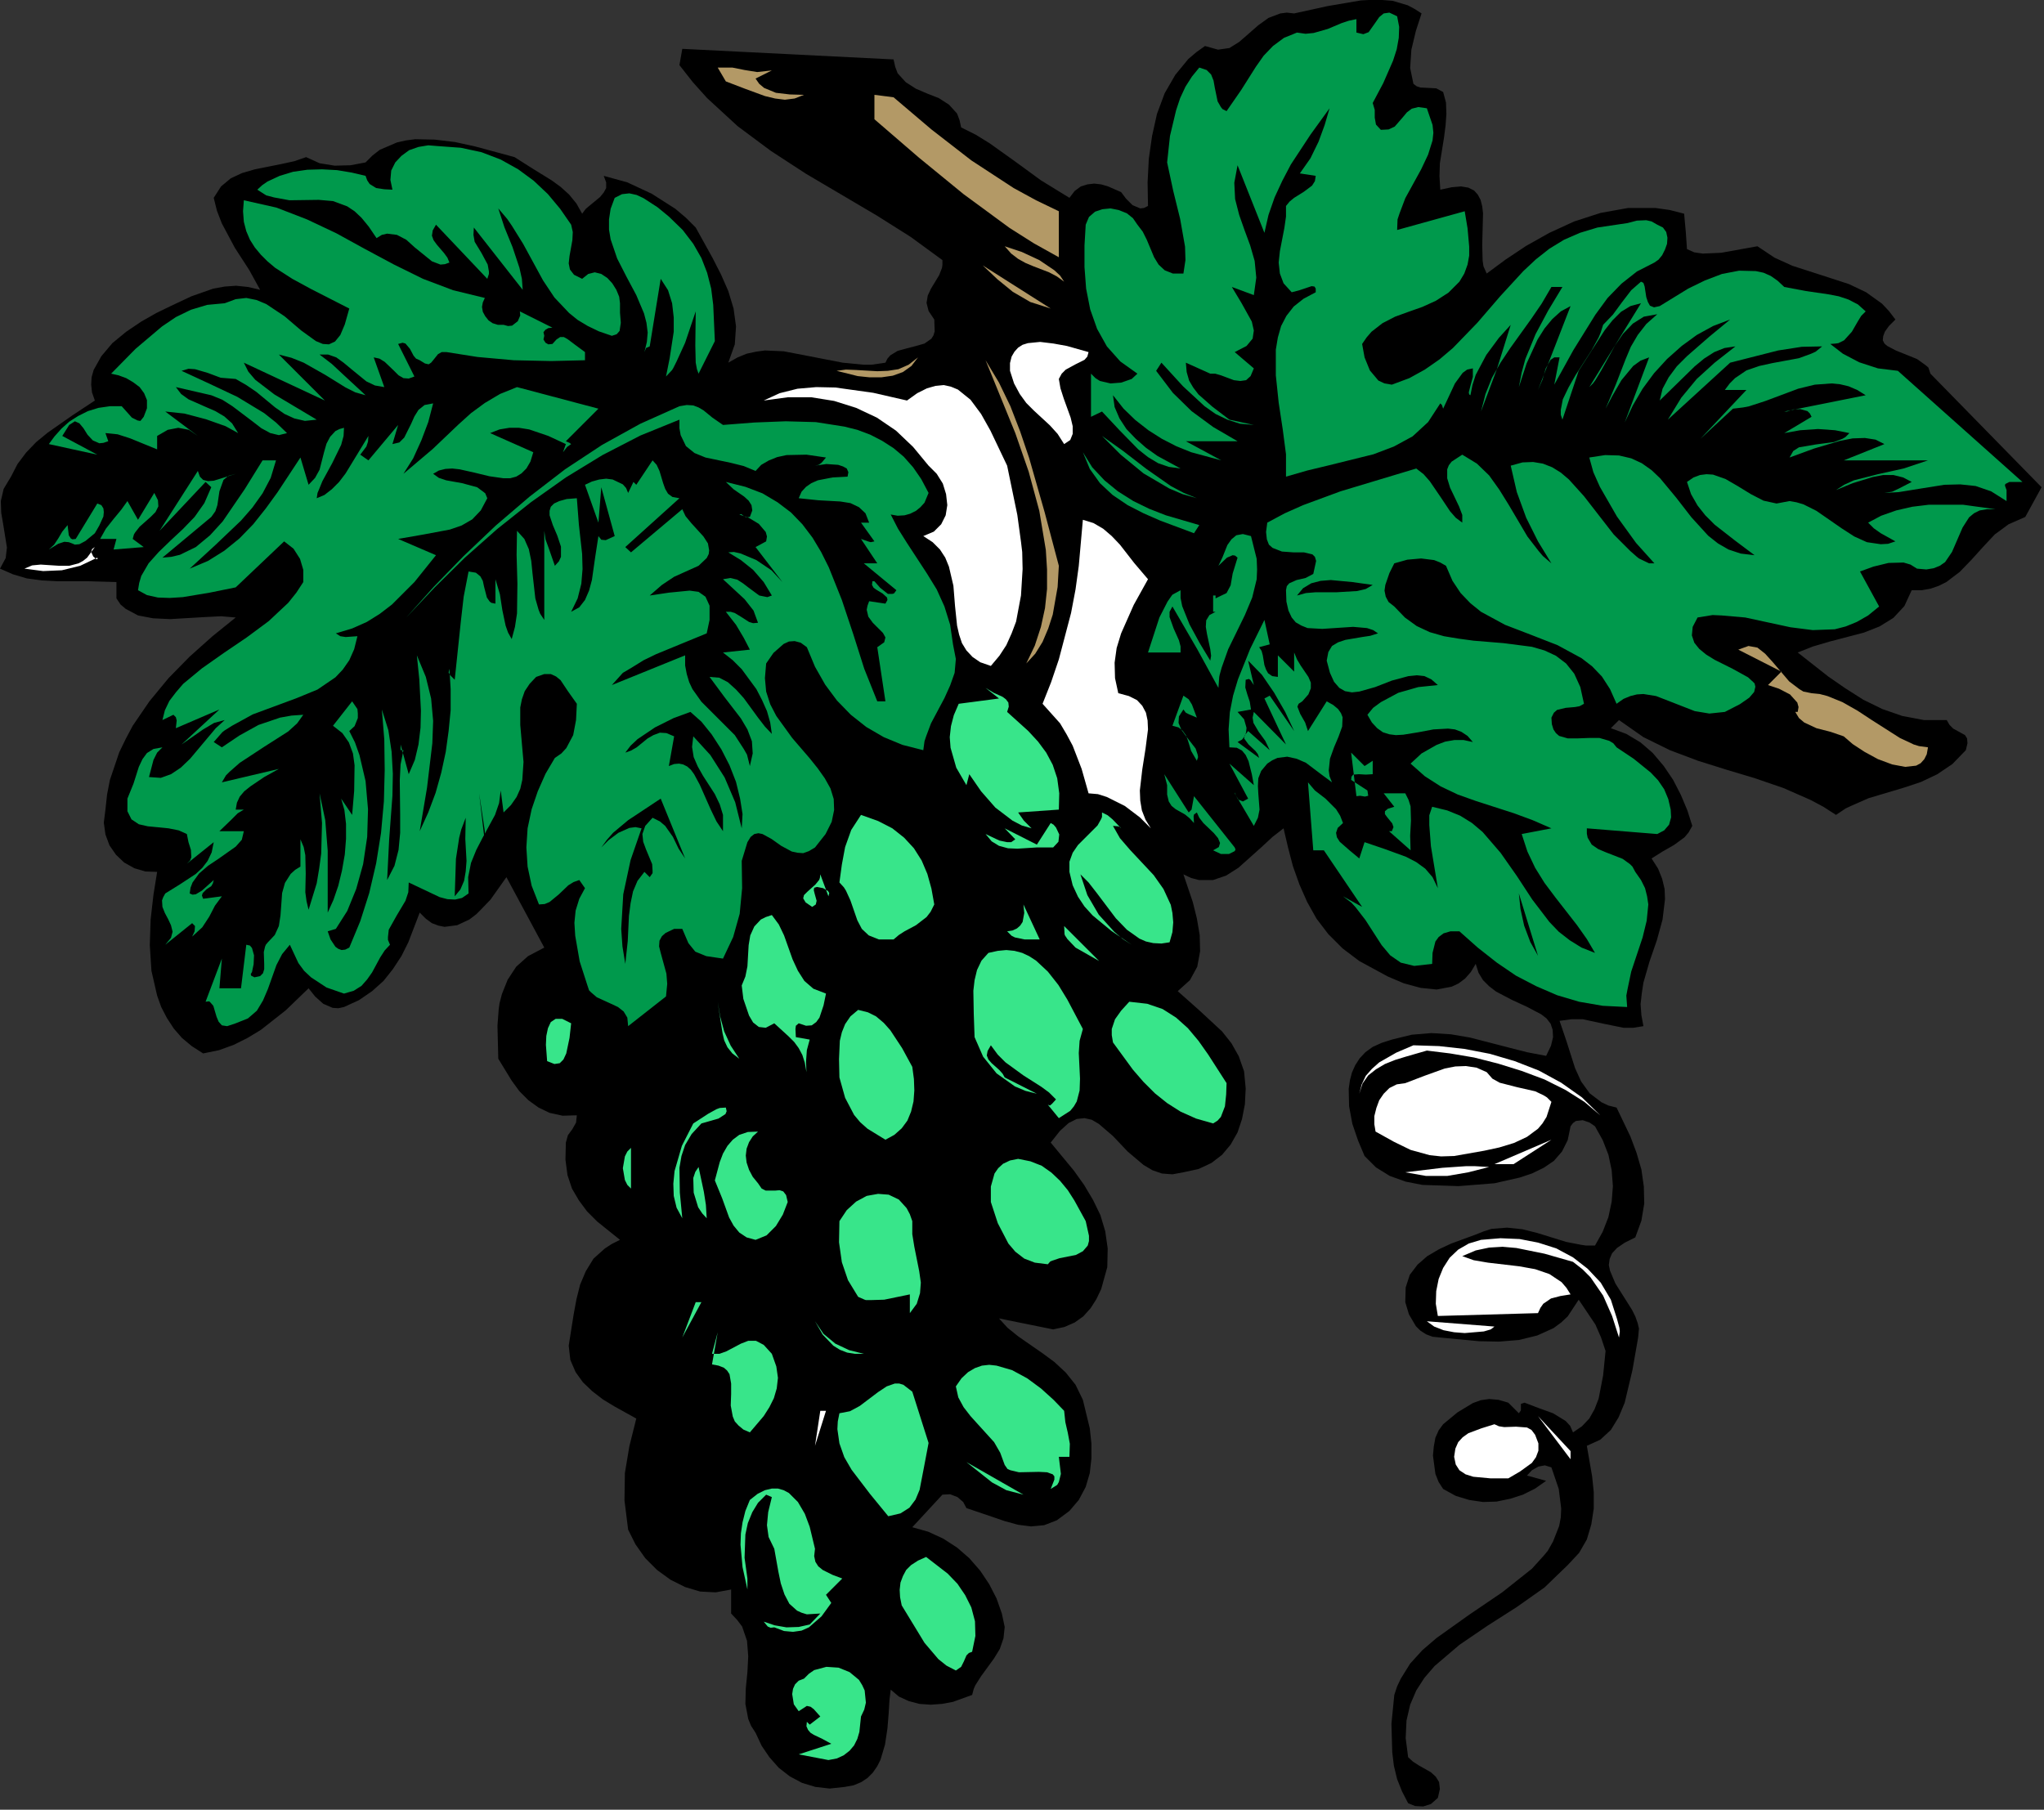 <?xml version="1.0" encoding="UTF-8" standalone="no"?>
<svg
   xmlns:dc="http://purl.org/dc/elements/1.1/"
   xmlns:cc="http://creativecommons.org/ns#"
   xmlns:rdf="http://www.w3.org/1999/02/22-rdf-syntax-ns#"
   xmlns:svg="http://www.w3.org/2000/svg"
   xmlns="http://www.w3.org/2000/svg"
   xmlns:sodipodi="http://sodipodi.sourceforge.net/DTD/sodipodi-0.dtd"
   xmlns:inkscape="http://www.inkscape.org/namespaces/inkscape"
   version="1.0"
   width="88.547mm"
   height="78.405mm"
   id="svg166"
   sodipodi:docname="AG000306.WMF">
  <rect width="100%" height="100%" fill="#333333" stroke="none"/>
  <sodipodi:namedview
     pagecolor="#ffffff"
     bordercolor="#666666"
     borderopacity="1"
     objecttolerance="10"
     gridtolerance="10"
     guidetolerance="10"
     inkscape:pageopacity="0"
     inkscape:pageshadow="2"
     inkscape:window-width="640"
     inkscape:window-height="480"
     id="namedview168" />
  <defs
     id="defs6">
    <clipPath
       clipPathUnits="userSpaceOnUse"
       id="clipWmfPath1">
      <path
         d="M 0,0 L 334.533,0 L 334.533,296.2 L 0,296.2 z"
         id="path2" />
    </clipPath>
    <pattern
       id="WMFhbasepattern"
       patternUnits="userSpaceOnUse"
       width="6"
       height="6"
       x="0"
       y="0" />
  </defs>
  <path
     style="fill:#000000;fill-rule:nonzero;fill-opacity:1;stroke:none;"
     clip-path="url(#clipWmfPath1)"
     d="  M 232.754,2.2   L 231.82,5.066   L 231.087,8.132   L 230.887,11.131   L 231.421,13.73   L 231.954,14.13   L 232.554,14.33   L 233.887,14.397   L 235.153,14.463   L 236.286,15.063   L 236.753,16.796   L 236.819,18.662   L 236.686,20.529   L 236.42,22.595   L 235.753,26.727   L 235.686,28.86   L 235.82,31.06   L 237.686,30.66   L 239.219,30.526   L 240.419,30.726   L 241.352,31.193   L 241.952,31.859   L 242.418,32.726   L 242.685,33.792   L 242.818,34.925   L 242.685,40.124   L 242.752,42.657   L 242.885,43.59   L 243.418,44.79   L 246.484,42.524   L 249.884,40.258   L 253.683,38.125   L 257.749,36.259   L 262.081,34.859   L 266.547,34.059   L 271.079,34.059   L 273.412,34.392   L 275.745,34.992   L 276.012,37.925   L 276.212,40.791   L 277.411,41.324   L 278.811,41.524   L 281.811,41.391   L 287.743,40.324   L 290.542,42.191   L 293.475,43.524   L 299.674,45.523   L 302.74,46.523   L 305.539,47.856   L 308.139,49.722   L 309.272,50.922   L 310.338,52.322   L 309.272,53.388   L 308.605,54.321   L 308.339,55.054   L 308.272,55.721   L 308.539,56.254   L 309.005,56.654   L 310.405,57.387   L 313.871,58.787   L 315.271,59.787   L 315.737,60.186   L 316.07,61.186   L 334.267,79.782   L 331.601,84.648   L 328.868,85.847   L 326.602,87.514   L 324.669,89.58   L 322.802,91.646   L 320.869,93.646   L 318.67,95.312   L 317.47,95.912   L 316.137,96.378   L 314.671,96.645   L 313.004,96.645   L 311.805,99.244   L 310.005,101.177   L 307.739,102.577   L 305.206,103.577   L 299.607,105.043   L 296.874,105.843   L 294.341,106.843   L 299.34,110.775   L 302.14,112.708   L 305.073,114.574   L 308.205,116.107   L 311.471,117.24   L 315.004,117.907   L 318.736,117.907   L 319.203,118.707   L 319.803,119.306   L 321.136,120.04   L 321.736,120.373   L 322.069,120.906   L 322.136,121.706   L 321.869,122.839   L 319.67,125.105   L 317.203,126.771   L 314.537,128.038   L 311.738,128.971   L 305.939,130.704   L 303.206,131.904   L 302.206,132.37   L 300.607,133.437   L 298.541,132.104   L 296.408,130.971   L 292.008,129.038   L 287.343,127.438   L 282.677,126.038   L 278.011,124.572   L 273.412,122.839   L 269.08,120.706   L 265.081,117.907   L 263.747,119.24   L 266.28,120.173   L 268.613,121.573   L 270.613,123.306   L 272.412,125.438   L 273.945,127.705   L 275.212,130.171   L 276.278,132.703   L 277.078,135.236   L 276.478,136.303   L 275.812,137.102   L 274.079,138.369   L 272.212,139.435   L 270.413,140.568   L 271.479,142.235   L 272.146,143.901   L 272.546,145.567   L 272.612,147.234   L 272.212,150.566   L 271.279,153.965   L 270.08,157.431   L 269.08,160.897   L 268.813,162.63   L 268.613,164.43   L 268.746,166.229   L 269.08,168.029   L 267.413,168.295   L 265.814,168.295   L 262.548,167.629   L 259.148,166.896   L 257.282,166.896   L 255.349,167.162   L 256.482,170.495   L 257.882,174.894   L 258.882,177.093   L 260.281,179.026   L 262.214,180.493   L 263.348,181.026   L 264.681,181.359   L 266.947,186.091   L 267.947,188.758   L 268.746,191.49   L 269.146,194.29   L 269.213,197.089   L 268.746,199.888   L 267.747,202.621   L 266.014,203.488   L 264.747,204.354   L 263.947,205.22   L 263.547,206.154   L 263.414,207.153   L 263.614,208.087   L 264.481,210.153   L 267.213,214.485   L 267.747,215.552   L 268.147,216.685   L 268.347,217.551   L 268.213,219.017   L 267.28,224.35   L 266.014,229.682   L 265.014,232.081   L 263.747,234.147   L 262.014,235.747   L 259.815,236.747   L 260.681,241.746   L 260.948,244.345   L 260.948,247.011   L 260.548,249.611   L 259.815,252.077   L 258.548,254.276   L 256.682,256.276   L 252.883,259.942   L 248.351,263.141   L 243.551,266.207   L 238.952,269.339   L 234.887,272.805   L 233.22,274.738   L 231.887,276.804   L 230.887,279.137   L 230.287,281.737   L 230.154,284.603   L 230.554,287.735   L 231.354,288.468   L 232.287,289.068   L 234.287,290.201   L 235.086,290.935   L 235.62,291.801   L 235.753,292.934   L 235.42,294.4   L 234.287,295.4   L 233.02,295.8   L 231.687,295.733   L 230.554,295.267   L 229.554,293.334   L 228.754,291.334   L 228.221,289.135   L 227.955,286.935   L 227.821,282.27   L 228.288,277.538   L 228.754,276.138   L 229.354,274.871   L 230.887,272.405   L 232.887,270.206   L 235.22,268.206   L 240.552,264.407   L 245.951,260.741   L 250.817,256.876   L 252.75,254.743   L 253.416,253.943   L 254.283,252.41   L 255.282,249.877   L 255.549,248.477   L 255.616,247.011   L 255.216,243.812   L 254.016,240.279   L 252.95,239.946   L 251.883,240.146   L 250.817,240.746   L 250.017,241.612   L 253.15,242.479   L 251.35,243.745   L 249.35,244.745   L 247.284,245.411   L 245.018,245.878   L 242.818,245.945   L 240.552,245.611   L 238.353,244.945   L 236.286,243.812   L 235.553,242.679   L 235.02,241.346   L 234.62,238.346   L 234.753,236.88   L 235.02,235.414   L 235.553,234.214   L 236.286,233.214   L 238.619,231.281   L 241.152,229.748   L 242.418,229.282   L 243.818,229.082   L 245.351,229.215   L 246.951,229.682   L 248.684,231.415   L 249.017,230.948   L 249.017,230.415   L 249.017,229.882   L 249.617,229.682   L 251.883,230.548   L 254.283,231.415   L 256.349,232.681   L 257.082,233.481   L 257.549,234.547   L 259.015,233.547   L 260.215,232.281   L 261.081,230.748   L 261.748,229.015   L 262.481,225.216   L 262.881,221.217   L 262.148,219.017   L 261.215,216.885   L 258.482,212.819   L 256.682,215.552   L 255.616,216.551   L 254.349,217.484   L 251.683,218.684   L 248.684,219.417   L 245.418,219.684   L 242.152,219.617   L 235.82,219.017   L 234.553,218.884   L 233.487,218.484   L 232.554,217.884   L 231.82,217.151   L 230.687,215.218   L 230.087,213.219   L 230.154,210.819   L 230.821,208.753   L 232.087,207.087   L 233.687,205.687   L 235.62,204.554   L 237.619,203.621   L 241.619,202.155   L 242.952,201.621   L 244.218,201.221   L 246.751,201.021   L 249.284,201.288   L 251.683,201.888   L 256.416,203.354   L 258.815,203.821   L 259.682,203.954   L 261.148,203.954   L 262.414,201.688   L 263.348,199.288   L 263.881,196.756   L 264.081,194.223   L 263.881,191.624   L 263.348,189.091   L 262.414,186.691   L 261.148,184.425   L 260.281,183.825   L 259.148,183.425   L 258.015,183.559   L 257.549,183.892   L 257.149,184.425   L 256.682,186.691   L 255.749,188.558   L 254.416,190.091   L 252.75,191.224   L 250.817,192.157   L 248.817,192.823   L 244.685,193.756   L 238.819,194.223   L 232.887,194.023   L 230.154,193.49   L 227.555,192.557   L 225.288,191.157   L 223.422,189.291   L 222.356,186.758   L 221.423,184.025   L 220.889,181.159   L 220.823,178.293   L 221.023,176.894   L 221.356,175.627   L 221.889,174.427   L 222.622,173.294   L 223.555,172.295   L 224.755,171.428   L 226.222,170.762   L 227.888,170.228   L 231.154,169.429   L 234.353,169.162   L 237.553,169.362   L 240.685,169.895   L 246.884,171.495   L 250.017,172.295   L 253.15,172.894   L 253.949,171.228   L 254.283,169.828   L 254.216,168.629   L 253.883,167.629   L 253.216,166.762   L 252.35,166.096   L 250.084,164.896   L 247.484,163.696   L 244.951,162.363   L 243.818,161.497   L 242.818,160.497   L 242.085,159.297   L 241.619,157.831   L 240.819,159.164   L 239.886,160.231   L 238.819,161.03   L 237.686,161.564   L 235.22,162.03   L 232.62,161.764   L 229.888,161.03   L 227.221,159.897   L 222.556,157.365   L 219.823,155.298   L 217.49,152.966   L 215.557,150.433   L 214.024,147.7   L 212.758,144.834   L 211.691,141.835   L 210.891,138.769   L 210.158,135.636   L 208.358,137.036   L 206.559,138.702   L 202.76,142.101   L 200.76,143.368   L 198.627,144.101   L 196.294,144.101   L 195.028,143.768   L 193.761,143.168   L 195.294,147.7   L 195.961,150.366   L 196.428,153.099   L 196.494,155.765   L 196.028,158.298   L 194.828,160.497   L 192.828,162.297   L 196.428,165.496   L 200.093,168.895   L 201.626,170.828   L 202.826,172.961   L 203.693,175.427   L 203.959,178.227   L 203.826,180.826   L 203.359,183.225   L 202.626,185.425   L 201.493,187.424   L 200.093,189.091   L 198.36,190.424   L 196.228,191.424   L 193.761,191.957   L 191.962,192.29   L 190.229,192.157   L 188.696,191.624   L 187.229,190.757   L 184.63,188.558   L 182.23,186.025   L 179.897,184.025   L 178.764,183.359   L 177.565,183.092   L 176.298,183.225   L 174.965,183.892   L 173.565,185.158   L 172.032,187.091   L 175.832,191.69   L 177.498,194.023   L 178.964,196.489   L 180.164,198.955   L 180.964,201.621   L 181.364,204.421   L 181.297,207.487   L 180.297,211.086   L 179.498,212.752   L 178.564,214.218   L 177.365,215.552   L 175.965,216.551   L 174.299,217.284   L 172.432,217.684   L 163.567,215.885   L 164.967,217.418   L 166.7,218.817   L 170.633,221.55   L 172.632,223.016   L 174.499,224.749   L 176.098,226.749   L 177.298,229.215   L 178.431,233.881   L 178.698,236.347   L 178.698,238.813   L 178.431,241.212   L 177.765,243.479   L 176.631,245.611   L 175.098,247.411   L 173.032,248.944   L 170.966,249.744   L 168.833,249.944   L 166.7,249.677   L 164.501,249.077   L 162.368,248.344   L 158.235,246.944   L 157.702,245.945   L 156.769,245.145   L 155.569,244.678   L 154.303,244.745   L 149.37,250.077   L 151.97,250.81   L 154.436,251.943   L 156.702,253.41   L 158.702,255.143   L 160.501,257.209   L 161.968,259.408   L 163.167,261.741   L 164.034,264.207   L 164.501,266.407   L 164.301,268.273   L 163.701,270.006   L 162.768,271.539   L 160.635,274.472   L 159.702,275.938   L 159.435,276.538   L 159.168,277.538   L 156.036,278.671   L 154.236,279.004   L 152.37,279.137   L 150.503,279.004   L 148.77,278.537   L 147.171,277.804   L 145.838,276.671   L 145.638,278.337   L 145.504,280.537   L 145.304,283.003   L 144.904,285.669   L 144.171,288.135   L 143.638,289.202   L 142.905,290.268   L 142.038,291.134   L 141.039,291.801   L 139.772,292.334   L 138.306,292.601   L 135.84,292.867   L 133.507,292.601   L 131.307,291.934   L 129.308,290.868   L 127.508,289.468   L 125.975,287.735   L 124.708,285.869   L 123.709,283.736   L 122.975,282.603   L 122.509,281.47   L 122.042,279.004   L 122.109,276.471   L 122.376,273.805   L 122.509,271.206   L 122.309,268.673   L 121.509,266.34   L 120.709,265.274   L 119.709,264.207   L 119.709,260.275   L 117.177,260.741   L 114.644,260.608   L 112.178,259.875   L 109.778,258.675   L 107.579,257.075   L 105.646,255.143   L 104.046,252.876   L 102.846,250.477   L 102.246,245.678   L 102.313,241.212   L 103.046,236.813   L 104.179,232.281   L 100.58,230.282   L 98.714,229.148   L 96.981,227.815   L 95.448,226.349   L 94.248,224.683   L 93.381,222.683   L 93.115,220.35   L 93.915,215.285   L 94.381,212.752   L 94.981,210.353   L 95.914,208.153   L 97.181,206.087   L 99.047,204.421   L 100.18,203.688   L 101.513,203.021   L 97.781,200.022   L 96.114,198.355   L 94.781,196.556   L 93.648,194.623   L 92.915,192.423   L 92.582,189.891   L 92.648,187.091   L 92.981,185.892   L 93.715,184.892   L 94.315,183.825   L 94.448,182.626   L 92.115,182.692   L 89.982,182.226   L 88.182,181.359   L 86.516,180.159   L 85.05,178.693   L 83.783,176.96   L 81.584,173.361   L 81.45,167.962   L 81.65,165.296   L 81.784,164.296   L 82.184,162.763   L 83.117,160.431   L 84.516,158.298   L 86.449,156.565   L 89.116,155.165   L 82.917,143.634   L 80.317,147.3   L 78.651,149.033   L 77.984,149.7   L 76.851,150.566   L 74.852,151.499   L 72.785,151.766   L 71.786,151.566   L 70.719,151.166   L 69.719,150.433   L 68.72,149.433   L 66.853,154.299   L 65.72,156.565   L 64.321,158.698   L 62.787,160.631   L 60.921,162.297   L 58.788,163.763   L 56.322,164.896   L 55.389,165.096   L 54.456,165.03   L 52.923,164.363   L 51.59,163.163   L 50.523,161.83   L 46.791,165.429   L 42.725,168.629   L 40.525,169.962   L 38.259,171.095   L 35.86,171.961   L 33.26,172.495   L 31.394,171.295   L 29.794,169.962   L 28.461,168.429   L 27.328,166.696   L 26.395,164.896   L 25.728,163.03   L 24.795,158.964   L 24.528,154.765   L 24.662,150.566   L 25.128,146.5   L 25.728,142.768   L 23.795,142.701   L 21.996,142.168   L 20.329,141.235   L 18.996,139.969   L 17.93,138.436   L 17.263,136.636   L 16.997,134.703   L 17.263,132.57   L 17.53,130.104   L 17.996,127.705   L 19.529,123.172   L 20.596,120.973   L 21.729,118.84   L 24.462,114.841   L 27.595,111.042   L 31.06,107.509   L 34.793,104.177   L 38.592,101.111   L 36.193,100.911   L 33.527,101.044   L 27.861,101.377   L 25.062,101.244   L 22.595,100.777   L 20.596,99.711   L 19.729,98.978   L 19.063,97.978   L 19.063,95.312   L 14.397,95.179   L 9.398,95.179   L 6.865,95.045   L 4.399,94.712   L 2.133,94.046   L 0,93.112   L 0.933,91.379   L 1.133,89.646   L 0.533,85.914   L 0.2,83.981   L 0.133,82.048   L 0.6,80.049   L 1.8,78.049   L 2.866,75.983   L 4.266,74.117   L 5.932,72.384   L 7.798,70.851   L 11.798,68.051   L 15.53,65.585   L 15.064,64.252   L 14.93,62.986   L 14.997,61.786   L 15.33,60.586   L 16.597,58.32   L 18.396,56.187   L 20.663,54.321   L 23.129,52.655   L 25.595,51.255   L 27.928,50.122   L 31.327,48.522   L 34.926,47.256   L 36.793,46.923   L 38.659,46.789   L 40.592,46.989   L 42.592,47.456   L 40.792,44.19   L 38.459,40.591   L 36.326,36.592   L 35.526,34.526   L 34.993,32.393   L 36.193,30.526   L 37.792,29.193   L 39.659,28.327   L 41.725,27.727   L 46.057,26.861   L 48.19,26.394   L 50.123,25.728   L 52.323,26.727   L 54.789,27.127   L 57.389,27.061   L 59.855,26.594   L 60.988,25.461   L 62.188,24.528   L 64.987,23.328   L 66.453,22.995   L 67.986,22.795   L 71.186,22.862   L 74.518,23.261   L 77.851,23.995   L 84.25,25.728   L 87.183,27.594   L 90.315,29.527   L 91.782,30.593   L 93.181,31.859   L 94.381,33.326   L 95.314,34.992   L 95.914,34.192   L 96.714,33.526   L 98.247,32.259   L 98.847,31.526   L 99.247,30.793   L 99.247,29.86   L 98.847,28.794   L 102.713,29.86   L 106.712,31.726   L 110.578,34.192   L 112.311,35.659   L 113.911,37.258   L 116.643,42.191   L 118.043,44.923   L 119.243,47.656   L 120.109,50.522   L 120.509,53.455   L 120.309,56.387   L 119.243,59.387   L 120.776,58.52   L 122.242,57.92   L 123.775,57.587   L 125.242,57.387   L 128.308,57.52   L 131.44,58.12   L 137.973,59.387   L 141.372,59.72   L 142.705,59.72   L 144.971,59.387   L 145.304,58.72   L 145.771,58.187   L 146.971,57.454   L 148.437,57.054   L 149.97,56.654   L 151.37,56.254   L 152.503,55.454   L 152.836,54.921   L 153.036,54.254   L 152.97,52.322   L 152.036,50.922   L 151.703,49.589   L 151.903,48.389   L 152.436,47.256   L 153.769,45.057   L 154.236,43.857   L 154.303,43.39   L 154.303,42.59   L 149.104,38.791   L 143.505,35.259   L 131.974,28.46   L 126.242,24.728   L 120.776,20.662   L 115.777,16.063   L 113.444,13.464   L 111.245,10.664   L 111.711,7.998   L 146.304,9.731   L 146.571,10.931   L 146.971,11.997   L 148.304,13.464   L 149.97,14.53   L 151.836,15.33   L 153.703,16.063   L 155.369,17.129   L 156.702,18.596   L 157.102,19.662   L 157.369,20.862   L 159.768,22.062   L 162.034,23.461   L 166.234,26.461   L 170.433,29.527   L 175.098,32.393   L 175.965,31.26   L 176.965,30.526   L 178.031,30.193   L 179.164,30.06   L 180.297,30.193   L 181.431,30.526   L 183.563,31.46   L 184.363,32.526   L 185.43,33.592   L 186.696,34.126   L 187.296,34.059   L 187.963,33.726   L 187.896,29.86   L 188.096,25.994   L 188.629,22.262   L 189.429,18.662   L 190.695,15.263   L 192.428,12.264   L 194.561,9.664   L 195.894,8.531   L 197.294,7.532   L 199.427,8.132   L 201.293,7.865   L 202.893,6.865   L 204.426,5.532   L 206.026,4.132   L 207.692,2.933   L 209.625,2.2   L 210.691,2.066   L 211.891,2.2   L 217.357,1   L 222.822,0.067   L 225.488,-0.067   L 228.021,0.133   L 230.487,0.866   L 231.621,1.466   L 232.754,2.2  z "
     id="path8" />
  <path
     style="fill:#00994c;fill-rule:nonzero;fill-opacity:1;stroke:none;"
     clip-path="url(#clipWmfPath1)"
     d="  M 228.754,2.666   L 229.088,4.399   L 229.021,6.199   L 228.688,8.065   L 228.088,9.931   L 226.488,13.597   L 224.755,16.863   L 225.088,17.996   L 225.088,19.262   L 225.288,20.395   L 226.088,21.262   L 227.355,21.195   L 228.355,20.729   L 229.688,19.196   L 230.354,18.396   L 231.154,17.796   L 232.22,17.529   L 233.62,17.729   L 234.553,20.462   L 234.687,21.728   L 234.553,22.995   L 233.82,25.328   L 232.687,27.727   L 230.087,32.459   L 229.154,34.925   L 228.821,35.925   L 228.754,37.658   L 239.819,34.592   L 240.285,37.392   L 240.552,40.391   L 240.552,41.857   L 240.285,43.324   L 239.752,44.79   L 238.952,46.123   L 237.153,47.923   L 235.086,49.256   L 232.887,50.255   L 230.621,51.055   L 228.421,51.855   L 226.355,52.921   L 224.555,54.321   L 223.755,55.254   L 223.022,56.321   L 223.422,58.52   L 224.289,60.653   L 225.688,62.319   L 226.688,62.786   L 227.888,62.986   L 230.754,61.919   L 233.287,60.52   L 235.686,58.853   L 237.886,56.987   L 241.885,52.855   L 245.618,48.522   L 249.417,44.39   L 251.483,42.457   L 253.683,40.724   L 256.082,39.258   L 258.682,38.125   L 261.548,37.258   L 264.681,36.792   L 266.48,36.525   L 268.013,36.125   L 269.546,36.059   L 270.413,36.259   L 271.346,36.792   L 272.279,37.258   L 272.812,37.991   L 273.012,38.925   L 272.946,39.924   L 272.612,40.857   L 272.146,41.791   L 271.546,42.524   L 270.879,42.99   L 268.013,44.457   L 265.48,46.456   L 263.214,48.789   L 261.215,51.522   L 257.615,57.32   L 254.483,62.986   L 255.349,58.52   L 254.483,58.52   L 253.883,58.92   L 253.083,60.32   L 252.55,62.186   L 251.816,63.852   L 257.149,50.122   L 255.549,50.989   L 254.149,52.255   L 252.883,53.788   L 251.75,55.587   L 249.95,59.52   L 248.684,63.386   L 249.15,60.986   L 249.75,58.787   L 251.417,54.721   L 253.483,50.855   L 255.816,46.989   L 254.016,46.989   L 252.416,49.722   L 250.683,52.255   L 247.284,56.987   L 245.684,59.387   L 244.285,61.853   L 243.218,64.519   L 242.485,67.385   L 245.084,60.453   L 247.351,53.188   L 245.418,55.321   L 243.352,58.12   L 241.619,61.386   L 241.085,63.052   L 240.752,64.719   L 240.552,64.585   L 240.485,64.252   L 240.752,63.186   L 241.152,61.719   L 241.152,60.32   L 240.219,60.52   L 239.486,61.053   L 238.219,62.786   L 236.286,66.918   L 236.086,66.318   L 235.82,66.052   L 233.82,69.118   L 231.287,71.451   L 228.221,73.117   L 224.889,74.383   L 217.623,76.183   L 214.024,77.049   L 210.558,78.049   L 210.558,74.383   L 210.025,70.318   L 209.358,65.918   L 208.892,61.453   L 208.892,57.254   L 209.225,55.254   L 209.758,53.388   L 210.625,51.722   L 211.824,50.189   L 213.424,48.922   L 215.424,47.856   L 215.424,47.256   L 215.224,46.923   L 214.757,46.856   L 214.157,47.056   L 212.758,47.523   L 211.491,47.856   L 210.158,46.39   L 209.558,44.79   L 209.358,42.99   L 209.558,41.124   L 210.291,37.325   L 210.558,35.459   L 210.558,33.726   L 211.158,32.993   L 211.891,32.393   L 213.491,31.393   L 214.824,30.393   L 215.29,29.66   L 215.424,28.794   L 212.824,28.394   L 214.557,25.927   L 215.89,23.195   L 216.89,20.462   L 217.69,17.729   L 214.557,22.062   L 211.358,26.927   L 209.958,29.593   L 208.692,32.326   L 207.692,35.192   L 207.025,38.125   L 202.626,27.061   L 202.093,29.927   L 202.226,32.593   L 202.893,35.192   L 203.759,37.658   L 204.693,40.191   L 205.426,42.724   L 205.692,45.456   L 205.292,48.322   L 201.693,46.989   L 203.293,49.655   L 204.959,52.655   L 205.292,54.121   L 205.092,55.454   L 204.093,56.654   L 202.16,57.654   L 205.292,60.32   L 204.759,61.586   L 204.026,62.253   L 203.093,62.386   L 202.026,62.253   L 199.894,61.453   L 198.96,61.186   L 198.161,61.186   L 194.161,59.387   L 194.295,60.92   L 194.695,62.319   L 195.361,63.452   L 196.228,64.585   L 198.494,66.585   L 201.293,68.718   L 205.292,69.584   L 203.026,69.384   L 200.96,68.718   L 199.027,67.785   L 197.227,66.518   L 193.695,63.252   L 190.162,59.387   L 189.296,60.72   L 192.028,64.319   L 195.094,67.318   L 198.627,69.918   L 202.626,72.25   L 194.161,72.25   L 199.96,75.383   L 195.028,74.05   L 192.562,73.05   L 190.229,71.85   L 188.029,70.451   L 185.896,68.785   L 183.963,66.918   L 182.23,64.719   L 182.497,66.652   L 183.297,68.518   L 184.43,70.251   L 185.963,71.85   L 187.629,73.317   L 189.496,74.65   L 193.295,76.716   L 191.362,76.449   L 189.629,75.85   L 187.963,74.85   L 186.363,73.583   L 183.363,70.517   L 180.431,67.385   L 178.631,68.251   L 178.631,61.186   L 179.364,61.919   L 180.097,62.386   L 181.83,62.786   L 183.563,62.653   L 185.296,62.053   L 186.23,61.186   L 183.43,59.187   L 181.231,56.721   L 179.631,53.855   L 178.498,50.655   L 177.831,47.256   L 177.565,43.723   L 177.565,40.191   L 177.765,36.792   L 178.298,35.525   L 179.298,34.659   L 180.497,34.259   L 181.83,34.126   L 183.164,34.392   L 184.497,34.925   L 185.496,35.725   L 186.23,36.792   L 187.096,37.925   L 187.763,39.258   L 188.962,42.124   L 189.696,43.324   L 190.695,44.257   L 192.028,44.79   L 193.761,44.79   L 194.095,42.59   L 194.028,40.391   L 193.228,35.859   L 192.095,31.26   L 191.095,26.594   L 191.562,22.262   L 192.562,18.063   L 193.228,16.063   L 194.095,14.197   L 195.161,12.531   L 196.361,11.064   L 197.561,11.464   L 198.294,12.197   L 198.694,13.197   L 198.894,14.33   L 199.36,16.596   L 199.894,17.529   L 200.16,17.863   L 200.827,18.196   L 203.226,14.73   L 205.626,10.931   L 206.892,9.131   L 208.425,7.532   L 210.225,6.199   L 212.358,5.332   L 213.757,5.532   L 215.09,5.399   L 217.423,4.732   L 219.623,3.799   L 220.823,3.399   L 222.089,3.133   L 222.089,5.332   L 223.222,5.599   L 224.089,5.265   L 225.222,3.666   L 225.822,2.799   L 226.555,2.2   L 227.488,2.066   L 228.754,2.666  z "
     id="path10" />
  <path
     style="fill:#b39966;fill-rule:nonzero;fill-opacity:1;stroke:none;"
     clip-path="url(#clipWmfPath1)"
     d="  M 126.375,11.531   L 123.709,12.864   L 124.309,13.73   L 125.108,14.397   L 127.041,15.197   L 129.308,15.463   L 131.64,15.53   L 130.107,16.13   L 128.508,16.33   L 126.908,16.13   L 125.242,15.73   L 121.976,14.53   L 118.843,13.33   L 117.51,11.064   L 119.909,11.064   L 121.909,11.464   L 123.975,11.797   L 126.375,11.531  z "
     id="path12" />
  <path
     style="fill:#b39966;fill-rule:nonzero;fill-opacity:1;stroke:none;"
     clip-path="url(#clipWmfPath1)"
     d="  M 146.304,15.93   L 152.503,21.195   L 159.035,26.261   L 165.967,30.793   L 169.633,32.793   L 173.365,34.592   L 173.365,42.124   L 169.3,39.858   L 165.3,37.325   L 157.769,31.793   L 150.437,25.794   L 143.171,19.529   L 143.171,15.53   L 146.304,15.93  z "
     id="path14" />
  <path
     style="fill:#ffffff;fill-rule:nonzero;fill-opacity:1;stroke:none;"
     clip-path="url(#clipWmfPath1)"
     d="  M 140.972,20.862   L 148.504,27.061   L 140.972,20.862  z "
     id="path16" />
  <path
     style="fill:#00994c;fill-rule:nonzero;fill-opacity:1;stroke:none;"
     clip-path="url(#clipWmfPath1)"
     d="  M 93.515,36.792   L 93.781,37.991   L 93.715,39.324   L 93.248,41.924   L 93.115,43.124   L 93.315,44.123   L 93.981,44.99   L 95.314,45.656   L 96.314,44.857   L 97.381,44.59   L 98.447,44.857   L 99.447,45.523   L 100.247,46.39   L 100.913,47.456   L 101.38,48.589   L 101.513,49.655   L 101.513,51.188   L 101.646,52.855   L 101.446,54.188   L 100.98,54.721   L 100.18,54.988   L 98.047,54.254   L 96.247,53.388   L 94.581,52.388   L 93.181,51.255   L 90.782,48.722   L 88.916,45.923   L 85.65,39.924   L 83.783,36.925   L 83.05,35.859   L 81.584,34.126   L 82.584,37.192   L 83.917,40.458   L 85.05,43.857   L 85.45,45.656   L 85.583,47.456   L 77.585,37.258   L 77.518,38.458   L 77.718,39.591   L 78.851,41.457   L 79.851,43.324   L 80.051,44.457   L 80.051,44.857   L 79.784,45.656   L 71.386,36.792   L 70.853,37.725   L 70.719,38.591   L 70.986,39.324   L 71.519,40.058   L 72.719,41.457   L 73.252,42.191   L 73.585,42.99   L 72.852,43.257   L 72.119,43.324   L 70.719,42.79   L 67.92,40.524   L 66.52,39.258   L 64.987,38.458   L 63.387,38.258   L 62.521,38.458   L 61.654,38.991   L 60.388,37.125   L 59.188,35.659   L 58.055,34.592   L 56.855,33.792   L 54.522,32.926   L 52.19,32.726   L 47.391,32.793   L 44.858,32.326   L 43.858,32.059   L 43.591,31.993   L 42.125,31.06   L 42.925,30.327   L 43.791,29.727   L 45.791,28.794   L 47.99,28.127   L 50.323,27.794   L 52.723,27.727   L 55.189,27.86   L 57.589,28.26   L 59.855,28.794   L 60.121,29.527   L 60.521,30.127   L 61.588,30.793   L 62.921,30.993   L 64.254,31.06   L 63.921,29.46   L 64.054,27.927   L 64.72,26.594   L 65.72,25.528   L 66.987,24.594   L 68.52,24.061   L 70.119,23.795   L 71.786,23.928   L 75.452,24.195   L 78.851,24.928   L 81.984,26.127   L 84.85,27.727   L 87.383,29.593   L 89.715,31.793   L 91.715,34.192   L 93.515,36.792  z "
     id="path18" />
  <path
     style="fill:#ffffff;fill-rule:nonzero;fill-opacity:1;stroke:none;"
     clip-path="url(#clipWmfPath1)"
     d="  M 137.439,26.127   L 146.304,32.393   L 137.439,26.127  z "
     id="path20" />
  <path
     style="fill:#00994c;fill-rule:nonzero;fill-opacity:1;stroke:none;"
     clip-path="url(#clipWmfPath1)"
     d="  M 117.043,55.854   L 114.377,61.186   L 114.111,60.453   L 113.911,59.387   L 113.844,56.587   L 113.911,50.989   L 112.178,56.121   L 110.778,59.187   L 110.245,60.253   L 110.045,60.586   L 109.045,61.653   L 109.645,58.653   L 110.311,54.321   L 110.311,51.988   L 110.045,49.655   L 109.378,47.523   L 108.178,45.656   L 106.379,56.721   L 105.779,56.987   L 105.512,57.654   L 105.912,55.987   L 106.046,54.454   L 105.846,52.855   L 105.446,51.322   L 104.179,48.322   L 102.58,45.323   L 101.047,42.324   L 99.98,39.191   L 99.713,37.592   L 99.713,35.925   L 99.98,34.192   L 100.647,32.393   L 101.846,31.793   L 103.046,31.66   L 104.246,31.926   L 105.379,32.459   L 107.645,33.926   L 109.512,35.459   L 111.778,37.658   L 113.511,39.924   L 114.844,42.257   L 115.777,44.657   L 116.443,47.256   L 116.777,49.922   L 117.043,55.854  z "
     id="path22" />
  <path
     style="fill:#00994c;fill-rule:nonzero;fill-opacity:1;stroke:none;"
     clip-path="url(#clipWmfPath1)"
     d="  M 79.384,48.789   L 79.051,49.522   L 78.918,50.255   L 79.051,51.055   L 79.451,51.788   L 79.984,52.455   L 80.651,52.921   L 81.517,53.188   L 82.45,53.188   L 83.183,53.388   L 83.85,53.321   L 84.783,52.588   L 85.183,51.655   L 85.116,50.989   L 90.449,53.655   L 89.782,53.721   L 89.316,53.988   L 88.982,54.388   L 89.116,54.988   L 88.982,55.587   L 89.316,56.121   L 89.782,56.387   L 90.449,56.321   L 91.115,55.587   L 91.715,55.188   L 92.315,55.188   L 92.915,55.521   L 94.248,56.521   L 95.781,57.654   L 95.781,58.987   L 90.249,59.12   L 84.117,58.987   L 78.184,58.454   L 73.119,57.654   L 72.319,57.654   L 71.719,57.987   L 70.919,58.987   L 70.586,59.387   L 70.186,59.653   L 69.586,59.52   L 68.72,58.987   L 68.12,58.72   L 67.72,58.254   L 67.12,57.12   L 66.387,56.254   L 65.92,56.121   L 65.187,56.321   L 67.853,61.653   L 66.92,61.986   L 66.054,61.919   L 65.254,61.453   L 64.52,60.72   L 62.987,59.253   L 62.121,58.72   L 61.188,58.52   L 62.921,63.386   L 61.388,63.119   L 59.988,62.453   L 57.455,60.386   L 56.255,59.387   L 55.056,58.52   L 53.723,58.054   L 52.323,58.054   L 54.323,59.587   L 56.255,61.386   L 59.855,64.719   L 58.188,64.252   L 56.589,63.452   L 53.256,61.386   L 49.723,59.387   L 47.724,58.587   L 45.658,58.054   L 53.189,65.585   L 39.925,59.387   L 40.659,60.853   L 41.792,62.186   L 44.924,64.585   L 51.856,68.718   L 49.923,68.918   L 48.19,68.518   L 46.591,67.785   L 45.058,66.718   L 41.992,64.186   L 40.325,63.052   L 38.592,62.053   L 36.126,61.853   L 33.993,61.053   L 31.927,60.453   L 30.861,60.386   L 29.727,60.72   L 34.193,62.786   L 38.859,64.985   L 43.258,67.651   L 45.191,69.184   L 46.991,70.917   L 45.658,71.251   L 44.258,70.917   L 42.791,70.118   L 41.325,68.984   L 38.059,66.518   L 36.393,65.452   L 34.593,64.719   L 28.794,63.386   L 29.661,64.519   L 30.861,65.385   L 33.727,66.652   L 35.26,67.318   L 36.726,68.185   L 37.992,69.318   L 38.992,70.917   L 36.926,69.784   L 33.727,68.651   L 30.194,67.718   L 27.061,67.385   L 32.394,71.384   L 30.927,70.384   L 29.194,70.051   L 27.461,70.384   L 25.728,71.384   L 25.728,73.583   L 21.329,71.784   L 19.263,71.117   L 17.263,70.917   L 17.73,72.25   L 16.93,72.517   L 16.263,72.584   L 15.197,72.117   L 14.33,71.184   L 13.664,70.118   L 12.997,69.318   L 12.264,68.984   L 11.331,69.584   L 10.198,71.384   L 15.93,74.45   L 7.998,72.717   L 8.932,71.451   L 10.065,70.184   L 11.331,69.051   L 12.797,68.118   L 14.397,67.318   L 16.13,66.785   L 17.996,66.518   L 19.929,66.518   L 21.596,68.385   L 22.529,68.851   L 22.929,68.918   L 22.995,68.918   L 23.529,68.251   L 24.062,66.852   L 24.062,65.519   L 23.595,64.386   L 22.862,63.386   L 21.796,62.586   L 20.663,61.919   L 19.396,61.453   L 18.196,61.186   L 22.196,57.12   L 26.528,53.455   L 28.794,51.922   L 31.26,50.722   L 33.927,49.922   L 36.793,49.655   L 38.592,48.989   L 40.325,48.789   L 41.992,49.122   L 43.591,49.789   L 46.591,51.788   L 49.324,54.121   L 51.723,55.854   L 52.856,56.321   L 53.856,56.387   L 54.856,55.921   L 55.722,54.854   L 56.455,53.121   L 57.189,50.522   L 50.923,47.323   L 47.857,45.656   L 45.058,43.857   L 43.791,42.79   L 42.725,41.724   L 41.725,40.524   L 40.925,39.258   L 40.325,37.858   L 39.925,36.325   L 39.792,34.592   L 39.925,32.793   L 45.258,33.992   L 50.257,35.925   L 55.056,38.191   L 59.788,40.791   L 64.52,43.324   L 69.253,45.656   L 74.185,47.523   L 79.384,48.789  z "
     id="path24" />
  <path
     style="fill:#b39966;fill-rule:nonzero;fill-opacity:1;stroke:none;"
     clip-path="url(#clipWmfPath1)"
     d="  M 174.232,46.123   L 173.032,45.256   L 171.766,44.59   L 169.166,43.59   L 167.9,43.057   L 166.7,42.39   L 165.567,41.524   L 164.501,40.324   L 167.3,41.257   L 170.166,42.59   L 172.632,44.257   L 173.565,45.123   L 174.232,46.123  z "
     id="path26" />
  <path
     style="fill:#b39966;fill-rule:nonzero;fill-opacity:1;stroke:none;"
     clip-path="url(#clipWmfPath1)"
     d="  M 172.032,50.522   L 168.7,49.456   L 165.834,47.789   L 163.301,45.723   L 160.901,43.457   L 172.032,50.522  z "
     id="path28" />
  <path
     style="fill:#00994c;fill-rule:nonzero;fill-opacity:1;stroke:none;"
     clip-path="url(#clipWmfPath1)"
     d="  M 292.142,46.989   L 295.674,47.656   L 299.34,48.189   L 301.073,48.522   L 302.673,49.056   L 304.206,49.855   L 305.472,50.989   L 304.739,51.722   L 304.206,52.588   L 303.206,54.321   L 301.94,55.721   L 301.007,56.187   L 300.54,56.254   L 299.674,56.321   L 301.74,57.92   L 304.406,59.32   L 307.472,60.32   L 310.738,60.72   L 331.134,78.916   L 329.001,78.916   L 328.335,79.249   L 328.268,79.515   L 328.535,80.249   L 328.535,82.048   L 326.002,80.449   L 323.469,79.582   L 320.936,79.315   L 318.337,79.382   L 313.338,80.182   L 310.871,80.582   L 308.539,80.715   L 309.805,80.515   L 310.938,79.982   L 313.004,78.916   L 311.605,78.182   L 310.005,77.782   L 308.339,77.782   L 306.606,78.116   L 303.34,79.116   L 300.607,80.249   L 301.94,79.382   L 303.54,78.649   L 307.472,77.649   L 311.671,76.716   L 315.67,75.383   L 301.873,75.383   L 308.539,72.717   L 307.072,71.984   L 305.339,71.717   L 303.34,71.784   L 301.273,72.184   L 297.007,73.45   L 293.008,74.916   L 293.608,73.85   L 294.541,73.25   L 297.274,72.784   L 300.274,72.384   L 301.673,71.85   L 302.14,71.584   L 302.806,70.917   L 300.473,70.451   L 297.674,70.251   L 294.741,70.451   L 292.142,70.917   L 296.608,68.251   L 296.341,67.718   L 295.941,67.318   L 294.741,66.985   L 293.542,67.052   L 292.608,67.385   L 292.142,67.385   L 305.472,64.719   L 304.073,63.852   L 302.673,63.252   L 301.273,62.919   L 299.874,62.786   L 297.141,62.986   L 294.408,63.652   L 289.076,65.652   L 286.41,66.518   L 285.41,66.718   L 283.743,66.918   L 278.411,71.85   L 285.943,63.852   L 282.41,63.852   L 283.21,62.786   L 284.077,61.919   L 285.943,60.653   L 288.076,59.92   L 290.209,59.453   L 294.541,58.653   L 296.541,57.92   L 297.274,57.587   L 298.341,56.721   L 295.008,56.787   L 291.142,57.387   L 283.277,59.387   L 273.079,68.718   L 275.278,65.119   L 277.811,62.053   L 280.744,59.387   L 284.143,56.721   L 282.344,56.987   L 280.677,57.654   L 279.011,58.72   L 277.478,59.987   L 274.479,62.919   L 271.746,65.585   L 272.212,63.652   L 273.212,61.786   L 274.545,59.987   L 276.212,58.32   L 279.878,55.121   L 283.277,52.322   L 280.477,53.388   L 277.811,54.854   L 275.345,56.654   L 272.946,58.787   L 270.813,61.12   L 268.946,63.652   L 267.347,66.385   L 266.014,69.184   L 270.013,58.52   L 268.613,59.053   L 267.413,59.92   L 265.48,62.253   L 264.014,64.785   L 262.881,66.918   L 264.547,62.986   L 266.147,58.853   L 267.013,56.787   L 268.147,54.854   L 269.546,53.055   L 271.346,51.455   L 269.146,51.855   L 267.347,52.988   L 265.747,54.654   L 264.414,56.587   L 262.214,60.586   L 261.215,62.253   L 260.815,62.786   L 260.215,63.386   L 268.68,49.655   L 266.947,50.122   L 265.414,51.055   L 264.014,52.455   L 262.748,54.055   L 260.481,57.587   L 258.482,60.72   L 255.816,68.718   L 255.549,67.918   L 255.549,67.118   L 255.882,65.385   L 256.815,63.452   L 257.949,61.453   L 260.615,57.32   L 261.748,55.254   L 262.081,54.454   L 262.481,53.188   L 264.081,51.522   L 265.547,49.522   L 267.08,47.523   L 268.68,46.123   L 269.08,46.323   L 269.28,46.923   L 269.546,48.656   L 269.813,49.456   L 270.146,50.055   L 270.813,50.322   L 271.746,50.122   L 276.412,47.256   L 279.144,45.923   L 281.944,44.857   L 284.743,44.323   L 287.476,44.39   L 288.742,44.657   L 289.942,45.19   L 291.075,45.99   L 292.142,46.989  z "
     id="path30" />
  <path
     style="fill:#ffffff;fill-rule:nonzero;fill-opacity:1;stroke:none;"
     clip-path="url(#clipWmfPath1)"
     d="  M 178.231,57.654   L 178.031,58.387   L 177.565,58.92   L 176.098,59.653   L 174.499,60.52   L 173.832,61.186   L 173.365,62.053   L 173.632,63.586   L 174.165,65.252   L 175.298,68.385   L 175.632,69.784   L 175.632,71.051   L 175.232,72.05   L 174.232,72.717   L 173.166,71.051   L 171.899,69.651   L 169.3,67.252   L 168.033,65.985   L 166.967,64.519   L 166.034,62.786   L 165.367,60.72   L 165.367,59.453   L 165.634,58.387   L 166.1,57.587   L 166.7,56.921   L 167.433,56.454   L 168.3,56.187   L 170.299,55.987   L 172.499,56.254   L 174.699,56.654   L 178.231,57.654  z "
     id="path32" />
  <path
     style="fill:#b39966;fill-rule:nonzero;fill-opacity:1;stroke:none;"
     clip-path="url(#clipWmfPath1)"
     d="  M 136.973,60.72   L 138.506,60.52   L 140.172,60.586   L 143.638,60.786   L 145.371,60.72   L 147.104,60.453   L 148.77,59.72   L 150.303,58.52   L 149.237,59.92   L 147.837,60.92   L 146.171,61.519   L 144.305,61.786   L 142.372,61.786   L 140.439,61.586   L 136.973,60.72  z "
     id="path34" />
  <path
     style="fill:#b39966;fill-rule:nonzero;fill-opacity:1;stroke:none;"
     clip-path="url(#clipWmfPath1)"
     d="  M 173.365,92.646   L 173.166,96.112   L 172.366,100.644   L 171.632,102.91   L 170.699,105.11   L 169.5,107.043   L 168.033,108.642   L 169.433,105.71   L 170.433,102.644   L 171.099,99.578   L 171.433,96.445   L 171.433,93.246   L 171.233,90.046   L 170.166,83.648   L 168.433,77.249   L 166.234,70.917   L 161.368,58.987   L 163.567,62.653   L 165.434,66.518   L 167.033,70.651   L 168.5,74.983   L 171.033,83.848   L 173.365,92.646  z "
     id="path36" />
  <path
     style="fill:#ffffff;fill-rule:nonzero;fill-opacity:1;stroke:none;"
     clip-path="url(#clipWmfPath1)"
     d="  M 164.9,76.25   L 166.567,84.314   L 167.167,88.713   L 167.367,90.38   L 167.433,93.179   L 167.167,97.511   L 166.367,101.777   L 165.634,103.71   L 164.767,105.643   L 163.634,107.376   L 162.234,109.042   L 160.501,108.442   L 159.235,107.576   L 158.235,106.509   L 157.502,105.31   L 157.035,103.91   L 156.702,102.444   L 156.369,99.244   L 156.102,95.912   L 155.369,92.779   L 154.769,91.313   L 153.903,89.98   L 152.703,88.78   L 151.17,87.78   L 152.903,87.047   L 154.103,85.847   L 154.836,84.381   L 155.102,82.715   L 154.902,80.915   L 154.369,79.182   L 153.369,77.583   L 152.036,76.25   L 149.504,73.184   L 146.704,70.517   L 143.571,68.385   L 140.172,66.785   L 136.573,65.652   L 132.84,65.052   L 128.974,65.052   L 125.042,65.585   L 127.641,64.386   L 130.574,63.652   L 133.64,63.386   L 136.773,63.452   L 142.972,64.319   L 148.504,65.585   L 150.17,64.386   L 151.77,63.586   L 153.169,63.186   L 154.503,63.052   L 155.702,63.319   L 156.835,63.786   L 158.902,65.452   L 160.635,67.785   L 162.168,70.517   L 164.9,76.25  z "
     id="path38" />
  <path
     style="fill:#00994c;fill-rule:nonzero;fill-opacity:1;stroke:none;"
     clip-path="url(#clipWmfPath1)"
     d="  M 92.648,72.25   L 93.248,72.517   L 93.515,72.717   L 92.848,73.184   L 92.182,74.05   L 92.648,72.717   L 89.782,71.384   L 86.649,70.318   L 84.983,70.051   L 83.383,70.051   L 81.784,70.318   L 80.251,70.917   L 87.316,74.05   L 86.849,75.583   L 86.183,76.716   L 85.383,77.516   L 84.516,78.049   L 83.517,78.316   L 82.45,78.316   L 80.117,77.982   L 77.651,77.383   L 75.252,76.849   L 74.052,76.716   L 72.919,76.783   L 71.852,77.049   L 70.919,77.583   L 71.852,78.249   L 73.052,78.649   L 75.652,79.116   L 78.118,79.782   L 79.118,80.515   L 79.451,80.782   L 79.784,81.582   L 78.718,83.581   L 77.318,85.048   L 75.585,86.047   L 73.652,86.714   L 69.386,87.514   L 65.187,88.247   L 71.386,90.913   L 67.853,95.312   L 64.187,98.978   L 62.188,100.511   L 60.055,101.844   L 57.655,102.91   L 54.989,103.71   L 55.722,104.177   L 56.589,104.31   L 58.522,104.177   L 57.988,106.309   L 57.189,108.109   L 56.122,109.642   L 54.922,110.908   L 51.99,112.908   L 48.59,114.308   L 41.392,116.974   L 37.992,118.84   L 36.726,119.64   L 36.393,119.906   L 34.993,121.506   L 36.326,122.372   L 39.192,120.44   L 42.325,118.707   L 45.858,117.507   L 47.724,117.174   L 49.657,117.04   L 48.657,118.44   L 47.191,119.773   L 43.325,122.239   L 39.259,124.905   L 37.593,126.372   L 36.993,126.971   L 36.326,128.105   L 45.658,125.905   L 43.258,127.238   L 40.992,128.771   L 39.992,129.571   L 39.259,130.437   L 38.792,131.437   L 38.592,132.57   L 39.925,132.57   L 38.926,133.17   L 37.926,134.17   L 35.926,136.103   L 39.925,136.103   L 39.592,137.502   L 38.592,138.635   L 35.66,140.702   L 34.06,141.768   L 32.594,143.034   L 31.527,144.501   L 31.194,145.367   L 31.06,146.3   L 31.527,146.5   L 32.06,146.434   L 33.06,145.834   L 34.993,144.101   L 34.86,144.634   L 34.593,145.101   L 33.793,145.634   L 33.193,146.234   L 33.06,146.634   L 33.26,147.167   L 36.326,146.767   L 35.193,148.3   L 34.26,150.1   L 33.127,151.833   L 31.46,153.365   L 31.86,152.499   L 31.927,151.633   L 31.46,151.166   L 27.061,154.699   L 27.994,153.565   L 28.261,152.566   L 27.994,151.499   L 27.528,150.499   L 26.995,149.5   L 26.595,148.5   L 26.528,147.433   L 26.728,146.9   L 27.061,146.3   L 29.527,144.767   L 32.06,143.101   L 33.127,142.101   L 33.993,140.968   L 34.66,139.569   L 34.993,137.902   L 30.594,141.435   L 31.127,140.902   L 31.327,140.368   L 31.26,139.169   L 30.861,137.902   L 30.594,136.569   L 29.261,135.969   L 27.595,135.636   L 24.195,135.303   L 22.729,134.97   L 21.529,134.17   L 20.863,132.837   L 20.863,130.771   L 21.862,128.304   L 22.729,125.572   L 23.329,124.305   L 24.062,123.306   L 25.128,122.639   L 26.595,122.372   L 25.728,123.239   L 25.128,124.439   L 24.395,127.238   L 26.328,127.371   L 27.994,126.771   L 29.594,125.705   L 31.127,124.239   L 33.927,120.906   L 35.326,119.24   L 36.793,117.907   L 35.06,118.373   L 33.26,119.44   L 29.727,121.906   L 35.926,116.174   L 28.794,119.24   L 28.928,117.973   L 28.794,117.44   L 28.394,117.04   L 26.595,117.907   L 26.995,116.307   L 27.728,114.774   L 28.794,113.374   L 29.994,111.975   L 33.06,109.442   L 36.659,106.909   L 40.392,104.377   L 43.991,101.71   L 47.191,98.711   L 48.524,97.045   L 49.657,95.312   L 49.657,93.312   L 49.124,91.513   L 48.057,89.846   L 46.524,88.647   L 38.592,96.178   L 34.326,97.045   L 29.927,97.778   L 27.794,97.911   L 25.862,97.845   L 24.062,97.445   L 22.595,96.645   L 22.795,95.445   L 23.129,94.312   L 24.328,92.246   L 25.995,90.38   L 27.928,88.513   L 29.927,86.647   L 31.86,84.648   L 33.46,82.381   L 34.593,79.782   L 33.66,78.916   L 26.128,86.914   L 32.394,77.116   L 32.727,78.049   L 33.26,78.582   L 34.06,78.782   L 34.993,78.716   L 36.926,78.116   L 38.592,77.583   L 37.393,77.916   L 36.593,78.582   L 35.926,80.449   L 35.593,82.715   L 35.26,83.714   L 34.593,84.648   L 26.595,91.313   L 28.061,91.179   L 29.461,90.846   L 32.06,89.58   L 34.393,87.647   L 36.459,85.381   L 40.059,80.115   L 42.991,75.383   L 45.191,75.383   L 44.325,78.249   L 42.991,80.782   L 41.325,83.115   L 39.459,85.247   L 35.26,89.247   L 31.06,93.112   L 34.06,91.846   L 36.726,90.18   L 39.192,88.18   L 41.458,85.847   L 43.525,83.248   L 45.458,80.582   L 49.19,74.916   L 50.523,79.382   L 51.59,78.249   L 52.323,76.916   L 53.056,74.05   L 53.456,72.65   L 54.056,71.517   L 54.922,70.584   L 55.589,70.251   L 56.322,70.051   L 56.255,71.384   L 55.856,72.85   L 54.389,75.85   L 52.789,78.782   L 52.19,80.249   L 51.99,80.715   L 51.856,81.582   L 53.123,81.048   L 54.323,80.115   L 55.522,78.916   L 56.589,77.516   L 60.321,71.384   L 60.255,72.317   L 59.988,73.117   L 58.988,74.45   L 60.321,75.383   L 65.187,69.584   L 64.254,72.717   L 65.387,72.45   L 66.187,71.651   L 67.32,69.384   L 67.853,68.185   L 68.52,67.118   L 69.519,66.318   L 70.919,66.052   L 70.119,69.118   L 68.986,72.117   L 67.653,75.05   L 66.054,77.583   L 70.853,73.517   L 75.052,69.518   L 77.118,67.651   L 79.384,65.985   L 81.85,64.519   L 84.65,63.386   L 97.98,66.918   L 92.648,72.25  z "
     id="path40" />
  <path
     style="fill:#00994c;fill-rule:nonzero;fill-opacity:1;stroke:none;"
     clip-path="url(#clipWmfPath1)"
     d="  M 118.376,69.584   L 123.509,69.184   L 128.641,68.984   L 133.573,69.118   L 138.239,69.851   L 140.372,70.384   L 142.505,71.184   L 144.438,72.184   L 146.304,73.383   L 147.971,74.783   L 149.504,76.516   L 150.837,78.449   L 152.036,80.715   L 151.37,82.315   L 150.703,83.048   L 149.97,83.648   L 149.037,84.114   L 148.104,84.381   L 146.971,84.448   L 145.838,84.248   L 147.037,86.581   L 148.504,88.913   L 151.77,93.912   L 153.369,96.512   L 154.636,99.311   L 155.569,102.31   L 156.036,105.51   L 156.502,107.909   L 156.302,110.175   L 155.569,112.241   L 154.636,114.308   L 152.436,118.44   L 151.636,120.573   L 151.37,121.373   L 151.17,122.839   L 147.771,121.973   L 144.704,120.706   L 141.838,119.04   L 139.306,117.04   L 137.039,114.708   L 135.106,112.108   L 133.44,109.175   L 132.107,105.976   L 131.107,105.243   L 130.107,104.976   L 129.174,105.043   L 128.308,105.443   L 126.641,106.909   L 125.442,108.642   L 125.242,111.042   L 125.442,113.241   L 126.108,115.307   L 127.108,117.24   L 129.707,120.839   L 132.574,124.172   L 133.907,125.838   L 135.04,127.438   L 135.973,129.104   L 136.506,130.837   L 136.573,132.637   L 136.173,134.57   L 135.173,136.569   L 133.44,138.769   L 132.44,139.369   L 131.507,139.702   L 130.574,139.635   L 129.641,139.435   L 127.908,138.502   L 126.308,137.369   L 124.842,136.569   L 124.175,136.436   L 123.509,136.569   L 122.909,137.036   L 122.376,137.902   L 121.442,140.968   L 121.509,145.434   L 121.109,149.633   L 120.043,153.432   L 118.376,156.965   L 115.644,156.565   L 113.844,155.832   L 112.711,154.432   L 111.711,152.099   L 110.378,152.099   L 108.978,152.766   L 108.378,153.299   L 107.978,154.032   L 107.912,154.965   L 108.178,156.032   L 109.112,159.431   L 109.245,161.097   L 109.045,163.163   L 102.846,168.029   L 102.713,166.629   L 102.113,165.629   L 101.18,164.896   L 100.047,164.363   L 97.714,163.297   L 96.781,162.497   L 96.447,162.164   L 96.181,161.364   L 94.914,157.431   L 94.181,153.232   L 94.048,151.099   L 94.248,149.1   L 94.848,147.167   L 95.781,145.434   L 94.848,144.101   L 93.915,144.434   L 93.048,144.967   L 91.515,146.434   L 89.982,147.7   L 89.182,148.033   L 88.249,148.1   L 87.049,145.034   L 86.383,141.901   L 86.183,138.769   L 86.383,135.636   L 87.049,132.504   L 88.049,129.571   L 89.316,126.705   L 90.849,124.105   L 91.915,123.372   L 92.715,122.506   L 93.848,120.373   L 94.315,117.907   L 94.448,115.241   L 92.981,113.175   L 91.782,111.375   L 91.049,110.775   L 90.182,110.375   L 89.116,110.375   L 87.783,110.842   L 86.716,111.975   L 85.916,113.175   L 85.45,114.508   L 85.183,115.841   L 85.183,118.707   L 85.45,121.773   L 85.716,124.772   L 85.516,127.705   L 85.183,129.171   L 84.583,130.504   L 83.65,131.837   L 82.45,133.037   L 81.984,129.438   L 81.717,131.504   L 81.051,133.437   L 78.984,137.236   L 77.984,139.169   L 77.118,141.302   L 76.651,143.634   L 76.718,146.3   L 75.652,147.034   L 74.518,147.3   L 73.252,147.234   L 71.986,146.9   L 66.92,144.501   L 66.853,146.1   L 66.387,147.5   L 64.92,149.966   L 63.654,152.232   L 63.521,153.432   L 63.521,153.899   L 63.854,154.699   L 62.987,155.632   L 62.254,156.765   L 60.921,159.231   L 60.121,160.364   L 59.188,161.43   L 57.922,162.23   L 56.322,162.697   L 53.456,161.697   L 50.923,160.031   L 49.79,158.964   L 48.857,157.698   L 47.457,154.699   L 46.191,156.232   L 45.258,158.031   L 43.858,161.964   L 43.058,163.83   L 42.058,165.496   L 40.592,166.762   L 38.592,167.562   L 37.193,168.029   L 36.326,167.896   L 35.793,167.296   L 35.46,166.496   L 34.926,164.696   L 34.46,164.163   L 34.26,163.963   L 33.66,164.03   L 36.326,156.965   L 35.926,161.83   L 39.459,161.83   L 40.325,154.699   L 40.925,154.832   L 41.258,155.232   L 41.592,156.431   L 41.525,157.898   L 41.258,159.164   L 41.058,159.497   L 41.125,159.764   L 41.658,160.031   L 42.592,159.831   L 43.058,159.364   L 43.258,158.698   L 43.258,157.831   L 43.191,155.898   L 43.391,155.032   L 43.525,154.699   L 43.858,154.299   L 44.991,153.099   L 45.658,151.633   L 45.924,149.9   L 46.057,148.1   L 46.191,146.234   L 46.657,144.567   L 47.591,143.101   L 48.324,142.435   L 49.19,141.901   L 49.19,137.436   L 49.723,138.702   L 49.99,140.035   L 50.057,143.034   L 49.99,146.1   L 50.19,147.567   L 50.523,148.966   L 51.856,144.634   L 52.256,142.235   L 52.59,139.769   L 52.723,134.77   L 52.323,129.904   L 53.256,134.303   L 53.656,139.302   L 53.656,149.433   L 54.589,147.367   L 55.389,145.034   L 55.989,142.568   L 56.455,139.902   L 56.655,137.369   L 56.655,134.903   L 56.389,132.637   L 55.856,130.771   L 57.655,133.437   L 57.988,129.504   L 58.055,125.305   L 57.788,123.372   L 57.122,121.573   L 56.055,120.04   L 54.522,118.84   L 57.655,114.841   L 58.522,116.107   L 58.588,116.84   L 58.588,117.574   L 58.055,118.907   L 57.189,119.706   L 58.122,121.573   L 58.855,123.639   L 59.855,127.905   L 60.255,132.504   L 60.121,137.036   L 59.455,141.501   L 58.322,145.567   L 56.855,149.166   L 54.989,152.099   L 53.656,152.499   L 54.123,153.832   L 54.922,155.032   L 55.389,155.365   L 55.922,155.565   L 56.522,155.498   L 57.189,155.165   L 58.988,150.833   L 60.455,146.234   L 61.588,141.368   L 62.388,136.369   L 62.854,131.237   L 62.987,126.105   L 62.921,121.106   L 62.521,116.174   L 63.587,119.573   L 64.121,123.106   L 64.321,126.705   L 64.254,130.304   L 63.721,137.436   L 63.387,144.101   L 64.587,141.768   L 65.254,139.169   L 65.52,136.369   L 65.52,133.437   L 65.454,127.771   L 65.587,125.172   L 66.054,122.839   L 65.587,122.839   L 65.587,121.906   L 66.92,126.771   L 67.92,124.439   L 68.52,121.906   L 68.853,119.173   L 68.92,116.374   L 68.653,111.242   L 68.253,107.309   L 69.719,110.842   L 70.586,114.374   L 70.919,118.04   L 70.786,121.706   L 69.919,128.971   L 68.72,136.103   L 70.119,133.037   L 71.319,129.837   L 72.252,126.505   L 72.985,123.106   L 73.452,119.706   L 73.785,116.307   L 73.785,112.841   L 73.585,109.509   L 73.452,110.109   L 73.719,110.575   L 74.452,111.308   L 75.452,101.777   L 75.918,97.711   L 76.718,93.579   L 77.918,93.779   L 78.651,94.379   L 79.051,95.112   L 79.251,96.045   L 79.717,97.845   L 80.184,98.511   L 80.451,98.711   L 81.117,98.844   L 81.117,94.845   L 81.85,97.311   L 82.25,99.911   L 82.784,102.444   L 83.183,103.577   L 83.783,104.643   L 84.317,102.644   L 84.65,100.444   L 84.716,95.578   L 84.583,90.846   L 84.65,86.914   L 85.85,88.247   L 86.583,89.913   L 86.983,91.846   L 87.183,93.846   L 87.649,97.978   L 88.182,99.844   L 88.449,100.511   L 89.116,101.51   L 89.116,86.914   L 89.316,88.313   L 89.849,89.78   L 90.849,92.646   L 91.515,91.913   L 91.848,91.179   L 91.848,89.513   L 91.248,87.714   L 90.515,85.981   L 89.982,84.381   L 89.982,83.648   L 90.182,82.981   L 90.715,82.448   L 91.582,82.048   L 92.782,81.715   L 94.448,81.582   L 94.781,85.914   L 95.314,90.713   L 95.381,93.179   L 95.181,95.578   L 94.581,97.978   L 93.515,100.177   L 94.848,99.444   L 95.781,98.245   L 96.447,96.712   L 96.914,94.979   L 97.447,91.246   L 97.98,87.78   L 98.447,88.38   L 99.18,88.447   L 100.647,87.78   L 98.447,79.782   L 97.98,85.581   L 95.781,79.382   L 96.914,78.849   L 98.114,78.516   L 99.247,78.382   L 100.313,78.516   L 101.98,79.315   L 102.513,79.915   L 102.846,80.715   L 103.713,78.916   L 104.179,79.382   L 106.845,75.383   L 107.512,76.116   L 107.978,77.116   L 108.578,79.116   L 108.912,80.049   L 109.378,80.848   L 110.111,81.382   L 111.245,81.582   L 102.38,89.58   L 103.313,90.446   L 111.711,83.381   L 112.244,84.514   L 113.177,85.647   L 115.177,87.847   L 115.91,88.98   L 116.11,90.113   L 116.044,90.713   L 115.71,91.379   L 114.377,92.646   L 110.378,94.445   L 108.378,95.778   L 106.379,97.511   L 109.512,97.045   L 112.911,96.712   L 114.377,96.912   L 115.51,97.711   L 116.177,99.178   L 116.177,101.51   L 115.71,103.71   L 107.445,107.109   L 105.379,108.109   L 103.446,109.309   L 101.98,110.175   L 100.18,112.175   L 112.178,107.309   L 112.178,108.975   L 112.444,110.375   L 112.844,111.708   L 113.377,112.841   L 114.844,114.907   L 116.643,116.707   L 120.309,120.373   L 121.776,122.639   L 122.309,123.572   L 122.776,125.438   L 123.242,123.372   L 123.109,121.373   L 122.376,119.44   L 121.309,117.64   L 118.643,114.174   L 116.177,110.842   L 117.777,110.975   L 119.176,111.708   L 120.509,112.908   L 121.776,114.308   L 124.109,117.507   L 125.242,118.973   L 126.375,120.173   L 126.108,118.307   L 125.575,116.44   L 124.775,114.641   L 123.842,112.841   L 121.442,109.575   L 119.976,108.109   L 118.376,106.843   L 122.776,106.376   L 121.776,104.443   L 120.509,102.31   L 118.843,100.177   L 119.643,100.177   L 120.309,100.377   L 121.509,101.111   L 122.642,101.844   L 123.309,102.044   L 124.109,101.977   L 123.375,99.978   L 121.909,98.111   L 118.376,94.845   L 119.576,94.645   L 120.709,94.912   L 121.642,95.512   L 122.509,96.178   L 124.309,97.511   L 125.308,97.711   L 125.642,97.778   L 126.375,97.511   L 125.042,95.312   L 123.309,93.312   L 121.309,91.713   L 119.243,90.446   L 120.176,90.38   L 121.309,90.646   L 123.842,91.713   L 126.308,93.379   L 128.108,95.312   L 123.709,89.58   L 125.442,88.647   L 125.575,87.847   L 125.375,87.114   L 124.242,85.781   L 122.576,84.781   L 121.043,84.248   L 121.376,84.181   L 121.709,84.448   L 122.176,84.714   L 122.776,84.648   L 123.175,83.581   L 123.042,82.715   L 122.576,81.982   L 121.842,81.315   L 120.109,80.115   L 118.843,78.916   L 122.042,79.715   L 124.842,80.782   L 127.308,82.248   L 129.508,83.914   L 131.374,85.847   L 133.04,88.047   L 134.44,90.38   L 135.706,92.912   L 137.839,98.245   L 139.706,103.843   L 141.505,109.509   L 143.638,114.841   L 144.971,114.841   L 143.638,105.976   L 144.771,105.176   L 144.971,104.377   L 144.571,103.643   L 143.771,102.844   L 142.905,101.977   L 142.172,100.977   L 141.905,99.844   L 142.038,99.178   L 142.305,98.445   L 144.971,98.844   L 145.304,98.245   L 145.238,97.845   L 144.505,97.178   L 143.505,96.578   L 143.038,96.245   L 142.772,95.778   L 142.838,95.179   L 143.171,95.179   L 144.105,96.245   L 145.371,97.245   L 146.104,97.245   L 146.371,97.178   L 146.771,96.645   L 141.438,92.246   L 143.638,92.246   L 140.972,88.247   L 142.105,88.647   L 142.572,88.78   L 143.171,88.647   L 140.972,85.581   L 142.305,85.581   L 141.705,84.048   L 140.639,83.048   L 139.239,82.381   L 137.573,82.115   L 133.973,81.915   L 130.774,81.582   L 131.241,80.515   L 131.974,79.715   L 132.84,79.116   L 133.907,78.649   L 136.306,78.182   L 138.772,78.049   L 138.906,77.316   L 138.639,76.716   L 138.039,76.383   L 137.239,76.116   L 135.306,75.983   L 133.44,76.25   L 134.04,76.116   L 134.507,75.783   L 135.24,74.916   L 132.04,74.45   L 128.774,74.517   L 127.241,74.85   L 125.908,75.383   L 124.642,76.116   L 123.709,77.116   L 121.776,76.316   L 119.643,75.783   L 115.51,74.916   L 113.711,74.183   L 112.311,73.05   L 111.444,71.251   L 111.245,70.118   L 111.245,68.718   L 104.846,71.317   L 98.647,74.517   L 92.648,78.182   L 86.916,82.248   L 81.384,86.647   L 76.118,91.313   L 71.186,96.178   L 66.52,101.111   L 71.053,96.045   L 75.918,91.046   L 81.184,86.047   L 86.716,81.315   L 92.515,76.849   L 98.58,72.85   L 104.846,69.384   L 111.245,66.518   L 112.444,66.318   L 113.511,66.385   L 114.377,66.718   L 115.177,67.185   L 116.643,68.385   L 118.376,69.584  z "
     id="path42" />
  <path
     style="fill:#00994c;fill-rule:nonzero;fill-opacity:1;stroke:none;"
     clip-path="url(#clipWmfPath1)"
     d="  M 195.961,81.582   L 193.628,80.915   L 191.429,79.982   L 187.229,77.516   L 183.497,74.45   L 180.431,71.384   L 183.897,73.85   L 187.696,76.783   L 191.695,79.582   L 193.828,80.715   L 195.961,81.582  z "
     id="path44" />
  <path
     style="fill:#00994c;fill-rule:nonzero;fill-opacity:1;stroke:none;"
     clip-path="url(#clipWmfPath1)"
     d="  M 196.361,85.981   L 195.494,87.314   L 189.962,85.247   L 187.229,84.048   L 184.63,82.715   L 182.164,81.048   L 180.097,79.116   L 178.431,76.783   L 177.298,74.05   L 178.831,76.516   L 180.831,78.649   L 183.03,80.449   L 185.563,82.048   L 188.163,83.315   L 190.895,84.381   L 196.361,85.981  z "
     id="path46" />
  <path
     style="fill:#00994c;fill-rule:nonzero;fill-opacity:1;stroke:none;"
     clip-path="url(#clipWmfPath1)"
     d="  M 254.016,92.246   L 251.816,88.647   L 249.884,84.781   L 248.351,80.582   L 247.351,76.25   L 249.284,75.716   L 251.017,75.65   L 252.616,75.916   L 254.149,76.516   L 255.549,77.383   L 256.882,78.516   L 259.348,81.248   L 264.214,87.514   L 266.947,90.246   L 268.013,91.179   L 268.347,91.446   L 270.013,92.246   L 270.879,92.246   L 267.88,88.913   L 264.747,84.581   L 261.948,79.715   L 260.881,77.316   L 260.215,74.916   L 262.814,74.517   L 265.081,74.583   L 267.08,75.05   L 268.813,75.85   L 270.413,76.983   L 271.813,78.316   L 274.412,81.448   L 276.945,84.714   L 279.678,87.714   L 281.277,88.98   L 283.01,89.98   L 285.01,90.646   L 287.276,90.913   L 284.077,88.513   L 280.744,85.914   L 279.211,84.381   L 277.945,82.781   L 276.878,80.915   L 276.212,78.916   L 277.278,78.182   L 278.345,77.782   L 279.411,77.649   L 280.477,77.716   L 282.544,78.449   L 284.61,79.649   L 286.676,80.915   L 288.742,81.982   L 290.875,82.448   L 293.008,82.048   L 294.141,82.248   L 295.274,82.581   L 297.407,83.648   L 301.54,86.514   L 303.606,87.847   L 305.672,88.78   L 307.939,89.113   L 309.138,89.047   L 310.338,88.647   L 307.939,87.314   L 306.806,86.514   L 305.872,85.581   L 308.005,84.448   L 310.471,83.581   L 313.071,82.981   L 315.804,82.648   L 321.403,82.648   L 326.735,83.381   L 325.335,83.381   L 324.135,83.581   L 323.202,84.048   L 322.402,84.714   L 321.336,86.381   L 320.469,88.38   L 319.603,90.38   L 318.47,92.046   L 317.603,92.646   L 316.604,93.046   L 315.404,93.246   L 313.871,93.112   L 312.804,92.446   L 311.671,92.113   L 309.205,92.179   L 306.739,92.779   L 304.539,93.579   L 307.672,99.311   L 305.872,100.777   L 304.006,101.844   L 302.206,102.577   L 300.407,103.043   L 296.808,103.177   L 293.142,102.71   L 285.743,101.111   L 281.877,100.777   L 280.411,100.711   L 277.945,101.111   L 277.145,102.644   L 277.011,104.043   L 277.411,105.243   L 278.211,106.243   L 279.344,107.176   L 280.744,108.042   L 283.677,109.509   L 286.21,110.908   L 287.009,111.642   L 287.276,111.908   L 287.409,112.441   L 287.209,113.308   L 286.41,114.241   L 284.877,115.307   L 282.41,116.574   L 279.878,116.84   L 277.478,116.44   L 273.212,114.774   L 271.146,113.974   L 269.08,113.641   L 268.013,113.708   L 266.947,113.974   L 265.814,114.441   L 264.681,115.241   L 263.614,112.841   L 262.281,110.775   L 260.681,109.109   L 258.948,107.776   L 255.016,105.643   L 250.75,103.977   L 246.418,102.31   L 242.485,100.177   L 240.752,98.778   L 239.152,97.111   L 237.819,95.112   L 236.753,92.646   L 235.82,92.113   L 234.82,91.713   L 232.687,91.446   L 230.421,91.646   L 228.288,92.246   L 227.488,93.846   L 226.821,95.778   L 226.688,96.712   L 226.888,97.711   L 227.355,98.578   L 228.288,99.311   L 230.021,101.111   L 231.954,102.51   L 234.087,103.51   L 236.42,104.177   L 238.819,104.576   L 241.285,104.91   L 246.151,105.31   L 250.817,105.909   L 252.883,106.509   L 254.749,107.376   L 256.416,108.642   L 257.749,110.309   L 258.748,112.508   L 259.348,115.241   L 258.615,115.641   L 257.882,115.774   L 256.349,115.907   L 254.949,116.241   L 254.416,116.707   L 254.016,117.507   L 254.083,118.573   L 254.349,119.44   L 254.749,120.04   L 255.282,120.506   L 256.682,120.906   L 258.349,120.906   L 260.148,120.839   L 261.881,120.839   L 263.481,121.306   L 264.147,121.706   L 264.681,122.372   L 267.48,124.239   L 270.279,126.505   L 271.479,127.771   L 272.479,129.238   L 273.146,130.837   L 273.546,132.57   L 273.612,133.837   L 273.279,135.036   L 272.479,135.969   L 271.346,136.569   L 259.815,135.636   L 259.815,136.503   L 259.948,137.169   L 260.615,138.302   L 261.681,139.035   L 262.948,139.569   L 265.68,140.635   L 266.88,141.501   L 267.28,141.901   L 267.747,142.768   L 268.68,144.101   L 269.346,145.434   L 269.68,146.767   L 269.88,148.1   L 269.613,150.766   L 268.946,153.499   L 267.08,159.098   L 266.48,161.964   L 266.28,163.03   L 266.414,164.896   L 262.414,164.696   L 258.548,164.03   L 254.949,162.963   L 251.55,161.497   L 248.217,159.764   L 245.084,157.631   L 241.952,155.165   L 238.952,152.499   L 237.486,152.499   L 236.353,152.832   L 235.553,153.432   L 235.02,154.165   L 234.553,156.032   L 234.487,157.831   L 231.554,158.164   L 229.354,157.631   L 227.621,156.431   L 226.222,154.765   L 223.555,150.633   L 221.956,148.567   L 221.289,147.833   L 219.89,146.767   L 223.022,148.5   L 216.757,139.235   L 215.024,139.235   L 214.157,128.105   L 215.29,129.438   L 217.023,130.771   L 218.756,132.504   L 219.423,133.57   L 219.89,134.77   L 219.023,135.569   L 218.756,136.369   L 218.89,137.102   L 219.356,137.836   L 220.956,139.235   L 222.556,140.568   L 223.422,137.902   L 226.755,139.035   L 230.221,140.302   L 231.887,141.168   L 233.354,142.235   L 234.553,143.634   L 235.42,145.434   L 234.287,138.569   L 234.02,135.103   L 234.02,133.837   L 234.02,133.503   L 234.487,132.104   L 236.953,132.703   L 239.086,133.57   L 241.019,134.77   L 242.752,136.236   L 245.684,139.635   L 248.351,143.434   L 250.883,147.3   L 253.683,150.966   L 255.216,152.566   L 257.015,153.965   L 258.948,155.165   L 261.148,156.032   L 259.815,153.765   L 258.215,151.499   L 254.683,146.967   L 252.883,144.567   L 251.35,142.101   L 250.084,139.435   L 249.15,136.569   L 254.016,135.636   L 250.95,134.303   L 247.884,133.17   L 241.685,131.17   L 238.686,130.104   L 235.886,128.771   L 233.287,127.105   L 230.954,125.039   L 232.754,123.372   L 235.22,121.973   L 236.62,121.439   L 238.153,121.173   L 239.619,121.173   L 241.152,121.506   L 240.285,120.506   L 239.286,119.84   L 238.219,119.44   L 237.086,119.306   L 234.687,119.44   L 232.22,119.906   L 229.754,120.306   L 228.554,120.373   L 227.488,120.24   L 226.422,119.906   L 225.488,119.24   L 224.622,118.307   L 223.889,117.04   L 224.822,115.907   L 226.088,114.974   L 228.954,113.441   L 232.22,112.508   L 235.42,112.175   L 234.353,111.242   L 233.22,110.708   L 231.954,110.575   L 230.621,110.708   L 227.888,111.442   L 225.155,112.508   L 222.556,113.241   L 221.356,113.374   L 220.223,113.175   L 219.29,112.641   L 218.423,111.642   L 217.757,110.175   L 217.223,108.176   L 217.49,106.776   L 218.09,105.776   L 219.09,105.176   L 220.289,104.776   L 223.022,104.31   L 224.355,104.11   L 225.622,103.71   L 224.822,103.177   L 223.822,102.844   L 221.556,102.644   L 216.49,102.977   L 214.091,102.844   L 213.091,102.444   L 212.158,101.91   L 211.491,101.111   L 210.958,99.978   L 210.625,98.511   L 210.558,96.645   L 210.691,95.978   L 211.091,95.512   L 212.291,94.979   L 213.757,94.645   L 215.024,93.979   L 215.49,91.846   L 215.29,91.179   L 214.891,90.78   L 213.491,90.446   L 211.758,90.446   L 209.892,90.313   L 208.358,89.713   L 207.759,89.18   L 207.425,88.313   L 207.292,87.114   L 207.492,85.581   L 210.358,84.048   L 213.357,82.715   L 219.49,80.449   L 231.887,76.716   L 233.087,77.649   L 234.087,78.782   L 235.82,81.315   L 237.419,83.714   L 238.353,84.781   L 239.419,85.581   L 239.419,84.314   L 238.886,82.915   L 237.419,79.849   L 236.953,78.316   L 236.953,76.849   L 237.219,76.183   L 237.686,75.583   L 239.419,74.45   L 241.818,75.916   L 243.818,77.849   L 245.484,80.182   L 247.017,82.648   L 250.084,87.847   L 251.883,90.18   L 252.616,91.046   L 254.016,92.246  z "
     id="path48" />
  <path
     style="fill:#00994c;fill-rule:nonzero;fill-opacity:1;stroke:none;"
     clip-path="url(#clipWmfPath1)"
     d="  M 21.729,88.247   L 23.529,89.58   L 18.596,89.98   L 19.063,88.247   L 16.397,88.247   L 17.33,86.581   L 18.596,84.981   L 19.863,83.448   L 20.863,82.048   L 22.595,85.114   L 25.262,80.715   L 25.862,81.915   L 25.928,82.915   L 25.462,83.848   L 24.662,84.648   L 22.862,86.247   L 22.129,87.18   L 21.929,87.514   L 21.729,88.247  z "
     id="path50" />
  <path
     style="fill:#00994c;fill-rule:nonzero;fill-opacity:1;stroke:none;"
     clip-path="url(#clipWmfPath1)"
     d="  M 15.53,87.314   L 13.997,88.58   L 12.997,89.113   L 12.264,89.18   L 11.798,88.98   L 11.264,88.78   L 10.531,88.713   L 9.531,89.047   L 7.998,89.98   L 8.865,89.18   L 9.531,88.18   L 10.198,87.047   L 11.064,85.981   L 11.264,87.647   L 11.598,88.18   L 11.864,88.313   L 12.398,88.247   L 15.93,82.448   L 16.597,82.715   L 16.93,83.248   L 16.997,83.848   L 16.93,84.581   L 16.263,86.047   L 15.53,87.314  z "
     id="path52" />
  <path
     style="fill:#ffffff;fill-rule:nonzero;fill-opacity:1;stroke:none;"
     clip-path="url(#clipWmfPath1)"
     d="  M 187.963,94.845   L 185.63,99.044   L 183.563,103.71   L 182.83,106.109   L 182.497,108.509   L 182.564,111.042   L 183.097,113.508   L 184.83,113.974   L 186.163,114.641   L 187.029,115.574   L 187.629,116.707   L 187.896,117.973   L 187.963,119.44   L 187.563,122.572   L 187.029,125.972   L 186.629,129.438   L 186.696,131.104   L 186.963,132.703   L 187.563,134.236   L 188.429,135.636   L 186.629,133.837   L 184.163,131.97   L 181.231,130.504   L 179.764,130.037   L 178.231,129.904   L 177.098,125.905   L 175.632,122.106   L 174.632,120.24   L 173.565,118.44   L 170.699,115.241   L 172.099,111.708   L 173.365,107.976   L 175.365,100.377   L 176.098,96.512   L 176.631,92.646   L 177.298,85.114   L 179.031,85.647   L 180.631,86.581   L 182.03,87.78   L 183.363,89.18   L 185.696,92.179   L 187.963,94.845  z "
     id="path54" />
  <path
     style="fill:#00994c;fill-rule:nonzero;fill-opacity:1;stroke:none;"
     clip-path="url(#clipWmfPath1)"
     d="  M 204.826,87.78   L 205.759,91.513   L 205.826,93.246   L 205.759,94.845   L 205.026,97.845   L 203.826,100.711   L 201.093,106.309   L 200.027,109.309   L 199.694,110.508   L 199.627,110.842   L 199.494,112.641   L 196.028,106.309   L 191.962,99.311   L 191.495,100.177   L 191.495,101.044   L 192.162,102.91   L 193.028,104.843   L 193.295,105.843   L 193.295,106.843   L 187.963,106.843   L 189.829,101.111   L 191.162,98.511   L 191.762,97.645   L 191.962,97.378   L 193.295,96.645   L 193.295,97.911   L 193.561,99.244   L 194.761,102.244   L 196.428,105.31   L 198.161,108.176   L 198.294,107.376   L 198.161,106.309   L 197.627,103.843   L 197.427,102.644   L 197.494,101.577   L 198.027,100.711   L 199.027,100.177   L 198.627,100.177   L 198.627,97.511   L 199.027,97.511   L 199.027,97.978   L 200.827,97.111   L 201.493,95.845   L 201.826,93.912   L 202.626,91.313   L 202.226,90.98   L 201.826,90.913   L 200.893,91.313   L 199.494,92.646   L 200.16,91.246   L 200.96,89.247   L 201.626,88.313   L 202.426,87.647   L 203.493,87.447   L 204.826,87.78  z "
     id="path56" />
  <path
     style="fill:#ffffff;fill-rule:nonzero;fill-opacity:1;stroke:none;"
     clip-path="url(#clipWmfPath1)"
     d="  M 15.93,91.313   L 13.131,92.646   L 10.131,93.379   L 7.065,93.512   L 3.999,93.112   L 5.266,92.579   L 6.665,92.446   L 9.731,92.646   L 11.331,92.646   L 12.864,92.246   L 13.597,91.846   L 14.264,91.313   L 15.53,89.58   L 15.064,89.913   L 14.93,90.38   L 15.264,91.113   L 15.797,91.579   L 15.997,91.513   L 15.93,91.313  z "
     id="path58" />
  <path
     style="fill:#000000;fill-rule:nonzero;fill-opacity:1;stroke:none;"
     clip-path="url(#clipWmfPath1)"
     d="  M 224.755,95.778   L 223.622,96.445   L 222.222,96.778   L 218.89,96.978   L 215.424,96.978   L 213.824,97.111   L 212.358,97.511   L 213.357,96.312   L 214.691,95.512   L 216.224,95.112   L 217.89,94.979   L 221.423,95.312   L 224.755,95.778  z "
     id="path60" />
  <path
     style="fill:#00994c;fill-rule:nonzero;fill-opacity:1;stroke:none;"
     clip-path="url(#clipWmfPath1)"
     d="  M 206.159,105.976   L 206.559,106.576   L 206.759,107.309   L 207.025,108.909   L 207.292,109.642   L 207.625,110.242   L 208.292,110.708   L 209.225,110.842   L 209.225,107.309   L 211.891,109.975   L 211.891,106.843   L 212.358,107.976   L 212.958,108.975   L 214.224,110.842   L 214.624,111.775   L 214.624,112.708   L 214.224,113.708   L 213.224,114.841   L 212.624,115.241   L 212.424,115.707   L 212.891,116.907   L 213.691,118.307   L 214.157,119.706   L 217.223,114.841   L 218.29,115.441   L 219.09,116.107   L 219.556,116.774   L 219.823,117.44   L 219.756,118.973   L 219.156,120.64   L 218.423,122.372   L 217.757,124.239   L 217.557,126.172   L 217.69,127.105   L 218.09,128.105   L 216.29,126.771   L 213.824,124.905   L 212.291,124.239   L 210.758,123.905   L 209.158,124.105   L 208.292,124.505   L 207.492,125.039   L 206.492,126.238   L 206.026,127.438   L 205.959,128.704   L 206.026,129.971   L 206.226,132.57   L 205.959,133.903   L 205.292,135.236   L 202.16,129.904   L 202.16,129.771   L 202.36,130.237   L 202.693,130.904   L 203.493,131.237   L 204.359,130.771   L 201.293,125.039   L 205.292,128.571   L 204.959,126.771   L 204.426,124.639   L 203.959,123.639   L 203.359,122.906   L 202.493,122.439   L 201.293,122.372   L 201.16,119.44   L 201.36,116.64   L 201.893,113.908   L 202.693,111.242   L 204.693,106.243   L 207.025,101.51   L 207.892,105.51   L 206.159,105.976  z "
     id="path62" />
  <path
     style="fill:#b39966;fill-rule:nonzero;fill-opacity:1;stroke:none;"
     clip-path="url(#clipWmfPath1)"
     d="  M 296.608,113.508   L 297.941,113.641   L 299.207,113.974   L 301.673,114.974   L 304.139,116.374   L 306.472,117.907   L 311.071,120.839   L 313.338,121.906   L 314.204,122.173   L 315.67,122.372   L 315.47,123.506   L 315.071,124.305   L 314.471,124.972   L 313.737,125.372   L 311.938,125.572   L 309.805,125.172   L 307.472,124.305   L 305.273,123.106   L 303.34,121.839   L 301.873,120.573   L 299.74,119.84   L 297.407,119.24   L 295.408,118.307   L 294.541,117.574   L 293.941,116.574   L 294.341,116.574   L 294.475,115.774   L 294.275,115.041   L 293.075,113.708   L 291.275,112.775   L 289.476,112.175   L 291.675,109.975   L 284.61,106.376   L 286.276,105.776   L 287.743,106.043   L 289.009,107.043   L 290.276,108.442   L 292.942,111.575   L 294.608,112.841   L 295.274,113.241   L 296.608,113.508  z "
     id="path64" />
  <path
     style="fill:#000000;fill-rule:nonzero;fill-opacity:1;stroke:none;"
     clip-path="url(#clipWmfPath1)"
     d="  M 211.891,119.706   L 207.892,113.908   L 207.025,114.374   L 210.558,121.906   L 205.292,116.574   L 205.092,117.507   L 205.226,118.373   L 206.092,119.84   L 207.159,121.306   L 207.892,122.839   L 204.359,119.706   L 203.826,120.373   L 203.693,120.906   L 204.426,121.906   L 205.559,122.972   L 205.959,123.506   L 206.159,124.105   L 202.626,121.506   L 203.359,121.106   L 203.826,120.506   L 204.026,119.906   L 204.093,119.173   L 203.693,117.773   L 202.626,116.574   L 204.826,116.174   L 204.626,114.907   L 204.226,113.708   L 203.893,112.575   L 203.959,111.308   L 204.493,111.175   L 204.759,111.375   L 205.292,112.175   L 204.359,108.176   L 206.625,110.508   L 208.625,113.441   L 210.425,116.574   L 211.891,119.706  z "
     id="path66" />
  <path
     style="fill:#ffffff;fill-rule:nonzero;fill-opacity:1;stroke:none;"
     clip-path="url(#clipWmfPath1)"
     d="  M 65.187,110.842   L 66.52,120.173   L 65.187,110.842  z "
     id="path68" />
  <path
     style="fill:#38e58a;fill-rule:nonzero;fill-opacity:1;stroke:none;"
     clip-path="url(#clipWmfPath1)"
     d="  M 164.9,116.574   L 168.366,119.706   L 169.966,121.439   L 171.299,123.239   L 172.366,125.238   L 173.099,127.438   L 173.432,129.904   L 173.365,132.57   L 166.7,133.037   L 167.633,134.37   L 168.9,135.636   L 167.3,135.17   L 165.767,134.37   L 162.968,132.237   L 160.635,129.571   L 158.702,126.771   L 158.235,128.571   L 156.569,125.705   L 155.636,122.439   L 155.502,120.706   L 155.702,118.907   L 156.169,117.107   L 156.969,115.241   L 163.567,114.374   L 161.368,112.641   L 162.701,113.441   L 164.167,114.108   L 164.701,114.508   L 165.1,115.041   L 165.167,115.707   L 164.9,116.574  z "
     id="path70" />
  <path
     style="fill:#00994c;fill-rule:nonzero;fill-opacity:1;stroke:none;"
     clip-path="url(#clipWmfPath1)"
     d="  M 195.961,117.507   L 194.695,116.974   L 194.161,116.707   L 193.761,116.174   L 193.028,117.307   L 192.962,118.373   L 193.428,119.506   L 194.161,120.506   L 195.761,122.572   L 196.094,123.572   L 196.161,123.972   L 195.961,124.572   L 195.028,122.972   L 194.495,121.239   L 194.161,120.373   L 193.628,119.64   L 192.962,119.107   L 191.962,118.84   L 193.761,113.908   L 194.628,114.508   L 195.161,115.374   L 195.961,117.507  z "
     id="path72" />
  <path
     style="fill:#000000;fill-rule:nonzero;fill-opacity:1;stroke:none;"
     clip-path="url(#clipWmfPath1)"
     d="  M 121.442,135.636   L 120.376,131.37   L 118.643,127.305   L 116.31,123.639   L 113.511,120.573   L 113.311,122.306   L 113.577,123.972   L 114.244,125.505   L 115.11,127.038   L 117.043,130.037   L 117.843,131.704   L 118.376,133.437   L 118.376,136.103   L 117.31,134.503   L 116.377,132.57   L 114.577,128.504   L 113.644,126.771   L 113.111,126.038   L 112.511,125.505   L 111.844,125.172   L 111.178,125.039   L 110.378,125.105   L 109.512,125.438   L 110.378,120.573   L 109.112,120.04   L 108.045,119.973   L 106.979,120.373   L 106.046,120.906   L 104.246,122.372   L 103.313,122.906   L 102.38,123.239   L 103.246,122.106   L 104.379,121.039   L 107.245,119.107   L 110.311,117.574   L 113.044,116.574   L 114.844,118.173   L 116.51,120.24   L 118.11,122.706   L 119.443,125.305   L 120.509,128.038   L 121.176,130.771   L 121.576,133.303   L 121.442,135.636  z "
     id="path74" />
  <path
     style="fill:#00994c;fill-rule:nonzero;fill-opacity:1;stroke:none;"
     clip-path="url(#clipWmfPath1)"
     d="  M 224.755,124.572   L 224.755,126.771   L 223.622,126.838   L 222.489,126.771   L 221.556,126.838   L 221.289,127.171   L 221.223,127.705   L 222.556,128.571   L 223.889,129.438   L 224.022,130.304   L 223.489,130.437   L 222.689,130.304   L 222.089,130.371   L 221.223,123.239   L 223.422,125.438   L 224.755,124.572  z "
     id="path76" />
  <path
     style="fill:#00994c;fill-rule:nonzero;fill-opacity:1;stroke:none;"
     clip-path="url(#clipWmfPath1)"
     d="  M 194.628,133.037   L 195.094,132.57   L 195.228,131.837   L 195.494,130.371   L 202.16,138.769   L 202.293,139.102   L 202.16,139.369   L 201.227,139.835   L 199.894,139.835   L 198.627,139.235   L 199.56,138.702   L 199.76,138.036   L 199.427,137.236   L 198.76,136.436   L 197.027,134.77   L 196.361,133.903   L 195.961,133.037   L 195.494,133.37   L 195.428,133.703   L 195.494,134.77   L 194.761,133.97   L 194.028,133.37   L 192.495,132.504   L 191.828,131.97   L 191.362,131.237   L 191.095,130.104   L 191.095,128.571   L 190.629,126.771   L 194.628,133.037  z "
     id="path78" />
  <path
     style="fill:#000000;fill-rule:nonzero;fill-opacity:1;stroke:none;"
     clip-path="url(#clipWmfPath1)"
     d="  M 79.384,137.902   L 78.451,129.904   L 79.384,136.103   L 79.384,137.902  z "
     id="path80" />
  <path
     style="fill:#00994c;fill-rule:nonzero;fill-opacity:1;stroke:none;"
     clip-path="url(#clipWmfPath1)"
     d="  M 230.087,129.904   L 230.621,130.971   L 230.954,132.037   L 231.021,134.37   L 230.887,136.836   L 230.954,139.235   L 227.421,136.103   L 227.888,136.103   L 228.155,135.436   L 227.955,134.836   L 227.088,133.77   L 226.755,133.303   L 226.755,132.837   L 227.221,132.437   L 228.288,132.104   L 226.555,129.904   L 230.087,129.904  z "
     id="path82" />
  <path
     style="fill:#000000;fill-rule:nonzero;fill-opacity:1;stroke:none;"
     clip-path="url(#clipWmfPath1)"
     d="  M 112.178,140.568   L 111.111,138.969   L 110.178,137.036   L 108.912,135.236   L 108.045,134.503   L 106.845,133.903   L 105.646,135.236   L 105.179,136.569   L 105.312,137.836   L 105.779,139.102   L 106.779,141.501   L 106.845,142.568   L 106.845,142.968   L 106.379,143.634   L 105.512,142.768   L 104.379,144.234   L 103.646,145.967   L 103.246,147.9   L 102.979,149.966   L 102.78,154.099   L 102.38,157.831   L 101.913,154.965   L 101.713,152.099   L 102.046,146.434   L 103.246,140.835   L 105.046,135.636   L 104.046,135.436   L 103.046,135.569   L 101.246,136.369   L 99.647,137.569   L 98.447,138.769   L 99.38,137.502   L 100.38,136.369   L 102.846,134.303   L 108.178,130.771   L 112.178,140.568  z "
     id="path84" />
  <path
     style="fill:#38e58a;fill-rule:nonzero;fill-opacity:1;stroke:none;"
     clip-path="url(#clipWmfPath1)"
     d="  M 183.563,135.636   L 183.43,135.436   L 183.03,135.303   L 182.23,135.236   L 183.363,137.236   L 185.03,139.169   L 188.896,143.301   L 190.495,145.567   L 191.695,148.167   L 191.962,149.5   L 192.095,151.033   L 191.962,152.632   L 191.495,154.299   L 190.162,154.499   L 188.829,154.432   L 187.629,154.165   L 186.563,153.699   L 184.497,152.232   L 182.697,150.366   L 179.631,146.3   L 178.231,144.501   L 176.898,143.168   L 178.031,146.567   L 179.897,149.766   L 182.43,152.566   L 183.83,153.765   L 185.296,154.699   L 181.964,152.432   L 178.898,149.9   L 177.565,148.433   L 176.498,146.834   L 175.632,144.967   L 175.098,142.768   L 175.098,141.102   L 175.632,139.635   L 176.498,138.369   L 177.631,137.236   L 179.698,135.17   L 180.297,134.103   L 180.431,133.77   L 180.431,133.037   L 181.364,133.503   L 182.164,134.17   L 183.563,135.636  z "
     id="path86" />
  <path
     style="fill:#38e58a;fill-rule:nonzero;fill-opacity:1;stroke:none;"
     clip-path="url(#clipWmfPath1)"
     d="  M 152.97,148.1   L 152.37,149.3   L 151.703,150.166   L 149.97,151.499   L 148.104,152.499   L 147.171,153.099   L 146.304,153.832   L 143.905,153.832   L 142.238,153.166   L 141.105,152.099   L 140.372,150.699   L 139.239,147.433   L 138.506,145.834   L 138.172,145.301   L 137.439,144.501   L 137.839,141.568   L 138.372,138.702   L 139.372,135.903   L 140.972,133.437   L 143.771,134.436   L 146.104,135.636   L 148.037,137.169   L 149.637,138.902   L 150.903,140.902   L 151.836,143.101   L 152.503,145.501   L 152.97,148.1  z "
     id="path88" />
  <path
     style="fill:#000000;fill-rule:nonzero;fill-opacity:1;stroke:none;"
     clip-path="url(#clipWmfPath1)"
     d="  M 74.452,146.767   L 74.652,140.635   L 75.185,137.169   L 75.518,135.836   L 76.251,133.903   L 76.185,137.369   L 76.385,140.968   L 76.251,142.701   L 75.985,144.234   L 75.385,145.634   L 74.452,146.767  z "
     id="path90" />
  <path
     style="fill:#38e58a;fill-rule:nonzero;fill-opacity:1;stroke:none;"
     clip-path="url(#clipWmfPath1)"
     d="  M 172.432,138.769   L 169.7,138.769   L 166.567,138.969   L 165.034,138.902   L 163.567,138.502   L 162.368,137.769   L 161.368,136.569   L 163.634,137.636   L 164.9,137.902   L 165.434,137.902   L 165.567,137.902   L 166.234,137.436   L 164.501,135.636   L 169.766,138.302   L 172.032,134.77   L 172.499,135.036   L 172.899,135.503   L 173.432,136.636   L 173.299,137.836   L 172.432,138.769  z "
     id="path92" />
  <path
     style="fill:#38e58a;fill-rule:nonzero;fill-opacity:1;stroke:none;"
     clip-path="url(#clipWmfPath1)"
     d="  M 135.64,146.767   L 135.773,146.234   L 135.573,145.9   L 134.773,145.434   L 133.773,145.234   L 133.307,145.367   L 133.24,145.767   L 133.373,146.3   L 133.707,147.5   L 133.573,148.1   L 132.974,148.5   L 131.907,147.767   L 131.507,147.1   L 131.64,146.567   L 132.174,146.034   L 133.507,144.834   L 134.107,144.101   L 134.24,143.768   L 134.307,143.168   L 135.64,146.767  z "
     id="path94" />
  <path
     style="fill:#000000;fill-rule:nonzero;fill-opacity:1;stroke:none;"
     clip-path="url(#clipWmfPath1)"
     d="  M 251.816,156.498   L 250.55,154.232   L 249.55,151.566   L 248.95,148.833   L 248.684,146.3   L 251.816,156.498  z "
     id="path96" />
  <path
     style="fill:#38e58a;fill-rule:nonzero;fill-opacity:1;stroke:none;"
     clip-path="url(#clipWmfPath1)"
     d="  M 170.233,153.832   L 167.767,153.832   L 166.167,153.499   L 165.634,153.232   L 164.9,152.499   L 165.767,152.366   L 166.5,152.032   L 167.033,151.566   L 167.433,150.966   L 167.7,149.5   L 167.567,148.1   L 170.233,153.832  z "
     id="path98" />
  <path
     style="fill:#38e58a;fill-rule:nonzero;fill-opacity:1;stroke:none;"
     clip-path="url(#clipWmfPath1)"
     d="  M 135.24,162.697   L 134.84,164.63   L 134.173,166.629   L 133.64,167.362   L 132.907,167.896   L 131.974,167.962   L 130.774,167.562   L 130.307,167.962   L 130.241,168.495   L 130.307,169.828   L 132.574,170.228   L 132.107,171.961   L 131.974,173.828   L 132.107,177.36   L 132.04,175.56   L 131.774,174.028   L 131.374,172.761   L 130.774,171.628   L 130.041,170.628   L 129.108,169.695   L 126.775,167.562   L 125.375,168.295   L 124.242,168.162   L 123.309,167.429   L 122.642,166.296   L 121.709,163.563   L 121.442,161.364   L 122.042,159.897   L 122.376,158.231   L 122.576,154.765   L 122.842,153.166   L 123.509,151.699   L 124.575,150.566   L 125.375,150.166   L 126.375,149.833   L 127.508,151.366   L 128.374,153.166   L 129.774,157.098   L 130.641,158.964   L 131.707,160.631   L 133.173,161.897   L 135.24,162.697  z "
     id="path100" />
  <path
     style="fill:#38e58a;fill-rule:nonzero;fill-opacity:1;stroke:none;"
     clip-path="url(#clipWmfPath1)"
     d="  M 179.964,157.365   L 176.098,155.165   L 174.765,153.765   L 174.365,153.166   L 174.299,152.966   L 174.232,151.633   L 179.964,157.365  z "
     id="path102" />
  <path
     style="fill:#38e58a;fill-rule:nonzero;fill-opacity:1;stroke:none;"
     clip-path="url(#clipWmfPath1)"
     d="  M 177.298,168.495   L 176.765,170.428   L 176.631,172.428   L 176.831,176.627   L 176.765,178.56   L 176.298,180.359   L 175.832,181.159   L 175.232,181.892   L 173.365,183.092   L 171.566,180.893   L 171.899,181.026   L 172.232,180.759   L 172.899,180.026   L 171.766,178.893   L 170.499,177.96   L 167.567,176.094   L 164.634,173.961   L 163.367,172.694   L 162.234,171.161   L 161.701,172.095   L 161.568,172.828   L 161.834,173.494   L 162.368,174.094   L 163.634,175.227   L 164.167,175.827   L 164.501,176.427   L 169.766,179.093   L 167.9,178.626   L 166.167,177.893   L 163.167,175.76   L 160.968,173.028   L 159.568,169.828   L 159.435,166.029   L 159.368,162.23   L 159.568,160.497   L 159.968,158.831   L 160.701,157.298   L 161.834,156.032   L 163.367,155.698   L 164.767,155.565   L 166.1,155.698   L 167.367,156.032   L 168.5,156.565   L 169.633,157.298   L 171.566,159.098   L 173.299,161.297   L 174.765,163.696   L 177.298,168.495  z "
     id="path104" />
  <path
     style="fill:#38e58a;fill-rule:nonzero;fill-opacity:1;stroke:none;"
     clip-path="url(#clipWmfPath1)"
     d="  M 121.043,173.361   L 119.909,172.495   L 119.11,171.495   L 118.576,170.362   L 118.31,169.229   L 117.91,166.696   L 117.51,164.03   L 117.91,166.429   L 118.576,168.895   L 119.643,171.228   L 121.043,173.361  z "
     id="path106" />
  <path
     style="fill:#38e58a;fill-rule:nonzero;fill-opacity:1;stroke:none;"
     clip-path="url(#clipWmfPath1)"
     d="  M 200.827,177.36   L 200.76,179.226   L 200.56,181.159   L 199.894,182.892   L 199.36,183.492   L 198.627,183.959   L 195.828,183.159   L 193.295,182.026   L 191.095,180.626   L 189.096,179.026   L 187.229,177.16   L 185.496,175.161   L 182.23,170.695   L 182.03,169.495   L 182.03,168.495   L 182.564,166.896   L 183.563,165.496   L 184.896,164.03   L 187.829,164.363   L 190.362,165.229   L 192.562,166.629   L 194.495,168.362   L 196.228,170.428   L 197.827,172.694   L 200.827,177.36  z "
     id="path108" />
  <path
     style="fill:#38e58a;fill-rule:nonzero;fill-opacity:1;stroke:none;"
     clip-path="url(#clipWmfPath1)"
     d="  M 149.37,174.694   L 149.637,176.694   L 149.704,178.56   L 149.57,180.359   L 149.17,182.026   L 148.57,183.492   L 147.637,184.758   L 146.437,185.825   L 144.971,186.625   L 142.038,184.825   L 140.839,183.759   L 139.839,182.559   L 138.372,179.76   L 137.439,176.427   L 137.373,173.428   L 137.506,170.428   L 137.839,169.029   L 138.372,167.696   L 139.239,166.429   L 140.505,165.363   L 142.105,165.763   L 143.438,166.429   L 144.704,167.496   L 145.771,168.695   L 147.704,171.628   L 149.37,174.694  z "
     id="path110" />
  <path
     style="fill:#38e58a;fill-rule:nonzero;fill-opacity:1;stroke:none;"
     clip-path="url(#clipWmfPath1)"
     d="  M 93.515,167.562   L 93.248,169.962   L 92.715,172.495   L 92.248,173.494   L 91.648,174.094   L 90.782,174.227   L 89.582,173.761   L 89.382,171.095   L 89.449,169.629   L 89.715,168.362   L 90.182,167.362   L 90.982,166.829   L 92.048,166.829   L 93.515,167.562  z "
     id="path112" />
  <path
     style="fill:#ffffff;fill-rule:nonzero;fill-opacity:1;stroke:none;"
     clip-path="url(#clipWmfPath1)"
     d="  M 95.781,169.828   L 93.515,177.36   L 95.781,169.828  z "
     id="path114" />
  <path
     style="fill:#ffffff;fill-rule:nonzero;fill-opacity:1;stroke:none;"
     clip-path="url(#clipWmfPath1)"
     d="  M 262.014,182.626   L 259.415,180.426   L 256.349,178.493   L 252.883,176.76   L 249.15,175.361   L 245.284,174.161   L 241.352,173.161   L 237.419,172.495   L 233.62,172.028   L 230.154,173.028   L 228.421,173.561   L 226.755,174.227   L 225.288,175.094   L 224.022,176.094   L 223.089,177.427   L 222.556,179.093   L 222.956,177.56   L 223.622,176.16   L 224.622,175.027   L 225.822,173.961   L 228.621,172.361   L 231.421,171.161   L 235.62,171.295   L 239.819,171.761   L 243.951,172.561   L 248.017,173.761   L 251.95,175.294   L 255.616,177.293   L 259.015,179.693   L 262.014,182.626  z "
     id="path116" />
  <path
     style="fill:#ffffff;fill-rule:nonzero;fill-opacity:1;stroke:none;"
     clip-path="url(#clipWmfPath1)"
     d="  M 254.016,180.426   L 253.216,182.892   L 252.55,183.959   L 251.816,184.825   L 250.017,186.158   L 247.884,187.158   L 245.484,187.891   L 243.018,188.424   L 238.086,189.291   L 235.953,189.357   L 234.087,189.157   L 230.954,188.291   L 228.221,186.958   L 225.222,185.292   L 225.022,184.092   L 225.022,182.759   L 225.355,181.426   L 225.822,180.159   L 226.555,179.093   L 227.488,178.16   L 228.688,177.56   L 230.087,177.36   L 233.22,176.16   L 236.553,174.961   L 238.286,174.627   L 240.019,174.561   L 241.752,174.827   L 243.418,175.56   L 244.351,176.627   L 245.551,177.293   L 248.417,178.027   L 251.35,178.693   L 252.75,179.36   L 253.283,179.693   L 254.016,180.426  z "
     id="path118" />
  <path
     style="fill:#38e58a;fill-rule:nonzero;fill-opacity:1;stroke:none;"
     clip-path="url(#clipWmfPath1)"
     d="  M 118.843,181.359   L 118.976,181.959   L 118.776,182.426   L 117.643,183.159   L 114.844,183.959   L 113.244,185.692   L 112.178,187.491   L 111.578,189.291   L 111.245,191.224   L 111.311,195.289   L 111.711,199.488   L 110.778,197.756   L 110.311,195.823   L 110.245,193.823   L 110.445,191.757   L 111.644,187.624   L 113.511,183.959   L 115.977,182.359   L 117.31,181.626   L 117.843,181.426   L 118.843,181.359  z "
     id="path120" />
  <path
     style="fill:#38e58a;fill-rule:nonzero;fill-opacity:1;stroke:none;"
     clip-path="url(#clipWmfPath1)"
     d="  M 124.109,185.292   L 123.242,186.091   L 122.642,187.025   L 122.242,188.091   L 122.109,189.224   L 122.242,190.357   L 122.642,191.557   L 123.242,192.69   L 124.109,193.756   L 124.708,194.623   L 125.375,194.956   L 126.908,194.956   L 127.641,194.889   L 128.241,195.089   L 128.708,195.689   L 128.974,196.822   L 128.174,198.889   L 127.041,200.755   L 125.508,202.288   L 123.709,203.021   L 122.242,202.621   L 121.043,201.821   L 120.109,200.688   L 119.376,199.355   L 118.243,196.223   L 117.043,193.29   L 117.843,190.291   L 118.376,188.891   L 119.11,187.624   L 119.976,186.625   L 121.043,185.825   L 122.442,185.358   L 124.109,185.292  z "
     id="path122" />
  <path
     style="fill:#ffffff;fill-rule:nonzero;fill-opacity:1;stroke:none;"
     clip-path="url(#clipWmfPath1)"
     d="  M 244.685,190.624   L 254.016,186.625   L 247.817,190.624   L 244.685,190.624  z "
     id="path124" />
  <path
     style="fill:#38e58a;fill-rule:nonzero;fill-opacity:1;stroke:none;"
     clip-path="url(#clipWmfPath1)"
     d="  M 103.313,194.623   L 102.713,194.023   L 102.313,193.223   L 101.98,191.29   L 102.313,189.357   L 102.713,188.558   L 103.313,187.958   L 103.313,194.623  z "
     id="path126" />
  <path
     style="fill:#38e58a;fill-rule:nonzero;fill-opacity:1;stroke:none;"
     clip-path="url(#clipWmfPath1)"
     d="  M 177.765,199.955   L 178.298,202.354   L 178.298,203.221   L 178.098,203.954   L 177.298,204.887   L 176.165,205.487   L 173.499,206.02   L 172.299,206.42   L 171.966,206.554   L 171.566,207.02   L 169.433,206.753   L 167.7,206.087   L 166.234,204.954   L 165.1,203.621   L 163.367,200.288   L 162.234,196.822   L 162.234,194.29   L 162.834,192.157   L 163.434,191.29   L 164.234,190.557   L 165.367,190.024   L 166.7,189.757   L 168.7,190.157   L 170.566,190.89   L 172.166,192.023   L 173.565,193.356   L 174.832,194.889   L 175.898,196.556   L 177.765,199.955  z "
     id="path128" />
  <path
     style="fill:#38e58a;fill-rule:nonzero;fill-opacity:1;stroke:none;"
     clip-path="url(#clipWmfPath1)"
     d="  M 115.71,199.488   L 114.977,198.689   L 114.311,197.689   L 113.577,195.289   L 113.511,192.89   L 113.844,191.89   L 114.377,191.09   L 115.244,195.156   L 115.577,197.289   L 115.71,199.488  z "
     id="path130" />
  <path
     style="fill:#ffffff;fill-rule:nonzero;fill-opacity:1;stroke:none;"
     clip-path="url(#clipWmfPath1)"
     d="  M 243.818,191.09   L 240.419,191.957   L 236.953,192.557   L 233.487,192.557   L 230.087,191.957   L 236.153,191.224   L 240.019,190.957   L 241.485,190.957   L 243.818,191.09  z "
     id="path132" />
  <path
     style="fill:#38e58a;fill-rule:nonzero;fill-opacity:1;stroke:none;"
     clip-path="url(#clipWmfPath1)"
     d="  M 149.37,199.955   L 149.37,202.088   L 149.704,204.154   L 150.503,208.153   L 150.77,210.019   L 150.637,211.752   L 150.103,213.485   L 148.97,215.018   L 148.97,211.952   L 144.771,212.819   L 142.572,212.885   L 141.772,212.885   L 141.572,212.819   L 140.505,212.352   L 138.839,209.619   L 137.839,206.687   L 137.373,203.421   L 137.439,199.955   L 138.639,198.155   L 140.172,196.756   L 141.905,195.823   L 143.771,195.489   L 145.504,195.623   L 147.171,196.422   L 148.437,197.822   L 148.97,198.822   L 149.37,199.955  z "
     id="path134" />
  <path
     style="fill:#ffffff;fill-rule:nonzero;fill-opacity:1;stroke:none;"
     clip-path="url(#clipWmfPath1)"
     d="  M 263.747,212.819   L 264.747,215.951   L 265.147,217.418   L 265.214,218.018   L 265.081,219.017   L 263.947,215.485   L 262.481,212.152   L 260.415,209.153   L 259.082,207.82   L 257.549,206.62   L 252.883,205.287   L 248.284,204.354   L 246.018,204.154   L 243.818,204.287   L 241.619,204.754   L 239.419,205.687   L 241.285,206.354   L 243.618,206.753   L 248.75,207.353   L 251.35,207.82   L 253.683,208.62   L 255.682,209.953   L 256.482,210.886   L 257.149,211.952   L 255.482,212.219   L 253.949,212.619   L 252.683,213.485   L 252.216,214.152   L 251.816,215.018   L 235.42,215.485   L 235.086,213.485   L 235.153,211.419   L 235.553,209.42   L 236.286,207.62   L 237.353,205.954   L 238.752,204.621   L 240.485,203.621   L 242.485,203.021   L 245.684,202.754   L 248.817,202.888   L 251.883,203.488   L 254.816,204.421   L 257.549,205.887   L 259.948,207.753   L 262.081,210.019   L 263.747,212.819  z "
     id="path136" />
  <path
     style="fill:#38e58a;fill-rule:nonzero;fill-opacity:1;stroke:none;"
     clip-path="url(#clipWmfPath1)"
     d="  M 111.711,219.017   L 113.911,213.219   L 114.844,213.219   L 111.711,219.017  z "
     id="path138" />
  <path
     style="fill:#38e58a;fill-rule:nonzero;fill-opacity:1;stroke:none;"
     clip-path="url(#clipWmfPath1)"
     d="  M 141.438,221.683   L 139.972,221.683   L 138.706,221.483   L 137.506,221.017   L 136.439,220.35   L 134.706,218.551   L 133.44,216.351   L 134.84,218.418   L 136.773,220.017   L 139.039,221.084   L 141.438,221.683  z "
     id="path140" />
  <path
     style="fill:#ffffff;fill-rule:nonzero;fill-opacity:1;stroke:none;"
     clip-path="url(#clipWmfPath1)"
     d="  M 244.685,217.218   L 244.085,217.684   L 242.952,218.018   L 239.819,218.284   L 238.086,218.151   L 236.353,217.818   L 234.82,217.218   L 233.62,216.351   L 244.685,217.218  z "
     id="path142" />
  <path
     style="fill:#38e58a;fill-rule:nonzero;fill-opacity:1;stroke:none;"
     clip-path="url(#clipWmfPath1)"
     d="  M 116.577,221.683   L 117.777,221.683   L 118.91,221.284   L 121.309,220.017   L 122.509,219.551   L 123.775,219.551   L 125.042,220.217   L 126.375,221.683   L 127.108,223.75   L 127.375,225.616   L 127.175,227.349   L 126.708,228.948   L 125.975,230.415   L 125.042,231.881   L 122.776,234.547   L 121.709,234.081   L 120.909,233.414   L 120.309,232.748   L 119.976,231.948   L 119.643,230.148   L 119.709,228.282   L 119.709,226.549   L 119.443,225.016   L 119.043,224.416   L 118.51,223.95   L 117.643,223.616   L 116.577,223.416   L 117.51,218.151   L 116.577,221.683  z "
     id="path144" />
  <path
     style="fill:#38e58a;fill-rule:nonzero;fill-opacity:1;stroke:none;"
     clip-path="url(#clipWmfPath1)"
     d="  M 174.232,231.015   L 174.432,232.881   L 174.832,234.614   L 175.165,236.413   L 175.098,238.546   L 173.365,238.546   L 173.699,241.346   L 173.365,242.679   L 173.099,243.145   L 172.032,243.812   L 172.632,242.279   L 172.632,241.746   L 172.366,241.412   L 171.433,241.079   L 170.099,241.012   L 166.833,241.079   L 165.434,240.746   L 164.967,240.546   L 164.501,239.879   L 163.767,237.88   L 162.768,236.147   L 160.168,233.281   L 158.902,231.881   L 157.769,230.415   L 156.902,228.815   L 156.502,227.016   L 157.435,225.683   L 158.502,224.683   L 159.635,224.016   L 160.768,223.616   L 161.968,223.483   L 163.167,223.616   L 165.7,224.35   L 168.166,225.683   L 170.433,227.349   L 172.499,229.215   L 174.232,231.015  z "
     id="path146" />
  <path
     style="fill:#38e58a;fill-rule:nonzero;fill-opacity:1;stroke:none;"
     clip-path="url(#clipWmfPath1)"
     d="  M 152.036,236.28   L 151.303,240.146   L 150.57,243.945   L 149.903,245.545   L 148.904,246.878   L 147.437,247.811   L 145.438,248.277   L 142.438,244.612   L 139.439,240.679   L 138.239,238.613   L 137.439,236.347   L 137.106,234.014   L 137.173,232.748   L 137.439,231.415   L 139.172,231.081   L 140.772,230.215   L 143.771,227.949   L 145.171,227.016   L 146.504,226.549   L 147.237,226.549   L 147.904,226.749   L 149.37,227.882   L 152.036,236.28  z "
     id="path148" />
  <path
     style="fill:#ffffff;fill-rule:nonzero;fill-opacity:1;stroke:none;"
     clip-path="url(#clipWmfPath1)"
     d="  M 133.44,236.747   L 134.307,231.015   L 135.24,231.015   L 133.44,236.747  z "
     id="path150" />
  <path
     style="fill:#ffffff;fill-rule:nonzero;fill-opacity:1;stroke:none;"
     clip-path="url(#clipWmfPath1)"
     d="  M 257.149,238.946   L 251.816,231.881   L 257.149,237.613   L 257.149,238.946  z "
     id="path152" />
  <path
     style="fill:#ffffff;fill-rule:nonzero;fill-opacity:1;stroke:none;"
     clip-path="url(#clipWmfPath1)"
     d="  M 251.35,234.947   L 251.883,236.347   L 251.883,237.547   L 251.483,238.613   L 250.817,239.546   L 248.884,240.946   L 246.951,242.079   L 244.085,242.079   L 241.219,241.812   L 239.952,241.412   L 238.952,240.746   L 238.353,239.813   L 238.086,238.546   L 238.286,237.213   L 238.752,236.147   L 239.486,235.347   L 240.419,234.681   L 242.552,233.881   L 244.685,233.214   L 245.418,233.547   L 246.284,233.681   L 248.217,233.614   L 250.017,233.747   L 250.75,234.147   L 251.35,234.947  z "
     id="path154" />
  <path
     style="fill:#ffffff;fill-rule:nonzero;fill-opacity:1;stroke:none;"
     clip-path="url(#clipWmfPath1)"
     d="  M 109.512,238.946   L 108.645,245.611   L 109.512,238.946  z "
     id="path156" />
  <path
     style="fill:#38e58a;fill-rule:nonzero;fill-opacity:1;stroke:none;"
     clip-path="url(#clipWmfPath1)"
     d="  M 167.567,244.745   L 164.767,244.012   L 162.434,242.745   L 158.235,239.413   L 167.567,244.745  z "
     id="path158" />
  <path
     style="fill:#38e58a;fill-rule:nonzero;fill-opacity:1;stroke:none;"
     clip-path="url(#clipWmfPath1)"
     d="  M 133.44,253.61   L 133.307,254.809   L 133.507,255.742   L 133.973,256.476   L 134.706,257.075   L 136.306,257.875   L 137.906,258.475   L 135.24,261.141   L 136.106,262.474   L 134.507,264.674   L 132.44,266.473   L 131.241,267.007   L 129.841,267.207   L 128.374,267.073   L 126.775,266.473   L 126.175,266.54   L 125.708,266.34   L 125.042,265.54   L 126.841,266.14   L 128.774,266.473   L 130.774,266.407   L 132.574,266.007   L 134.307,264.207   L 132.107,264.341   L 131.241,264.074   L 130.507,263.741   L 129.241,262.608   L 128.441,261.075   L 127.841,259.275   L 127.441,257.342   L 126.775,253.61   L 125.842,251.677   L 125.575,249.744   L 125.775,247.611   L 126.375,245.145   L 125.442,244.745   L 124.109,246.078   L 123.175,247.611   L 122.442,249.411   L 122.042,251.277   L 121.909,255.076   L 122.376,258.475   L 122.376,260.275   L 121.576,256.609   L 121.243,252.943   L 121.309,251.077   L 121.576,249.277   L 122.042,247.411   L 122.776,245.611   L 124.042,244.612   L 125.242,244.012   L 126.375,243.745   L 127.375,243.745   L 128.308,244.012   L 129.174,244.478   L 130.641,245.945   L 131.774,247.878   L 132.574,250.01   L 133.44,253.61  z "
     id="path160" />
  <path
     style="fill:#38e58a;fill-rule:nonzero;fill-opacity:1;stroke:none;"
     clip-path="url(#clipWmfPath1)"
     d="  M 159.168,270.472   L 158.635,270.672   L 158.235,271.072   L 157.835,272.005   L 157.369,272.939   L 156.502,273.538   L 154.969,272.739   L 153.636,271.672   L 151.37,269.006   L 147.637,262.874   L 147.371,261.541   L 147.304,260.341   L 147.437,259.142   L 147.837,258.075   L 148.37,257.075   L 149.17,256.276   L 150.303,255.542   L 151.636,254.943   L 155.169,257.675   L 156.769,259.342   L 158.035,261.208   L 159.035,263.207   L 159.635,265.474   L 159.702,267.873   L 159.168,270.472  z "
     id="path162" />
  <path
     style="fill:#38e58a;fill-rule:nonzero;fill-opacity:1;stroke:none;"
     clip-path="url(#clipWmfPath1)"
     d="  M 140.972,281.07   L 140.705,283.603   L 140.372,284.736   L 139.839,285.802   L 139.106,286.669   L 138.172,287.402   L 137.039,287.935   L 135.64,288.202   L 130.774,287.269   L 136.106,285.536   L 134.64,284.736   L 133.24,284.069   L 132.707,283.736   L 132.307,283.27   L 132.04,282.67   L 132.107,281.937   L 132.574,282.403   L 134.307,281.07   L 133.24,279.87   L 132.707,279.47   L 132.107,279.337   L 130.774,280.204   L 129.974,279.071   L 129.707,277.404   L 129.841,276.538   L 130.174,275.805   L 130.774,275.205   L 131.64,274.871   L 132.44,274.072   L 133.307,273.472   L 135.306,272.939   L 137.306,273.072   L 139.106,273.805   L 140.639,275.071   L 141.172,275.938   L 141.572,276.804   L 141.772,278.804   L 141.505,279.937   L 140.972,281.07  z "
     id="path164" />
</svg>
